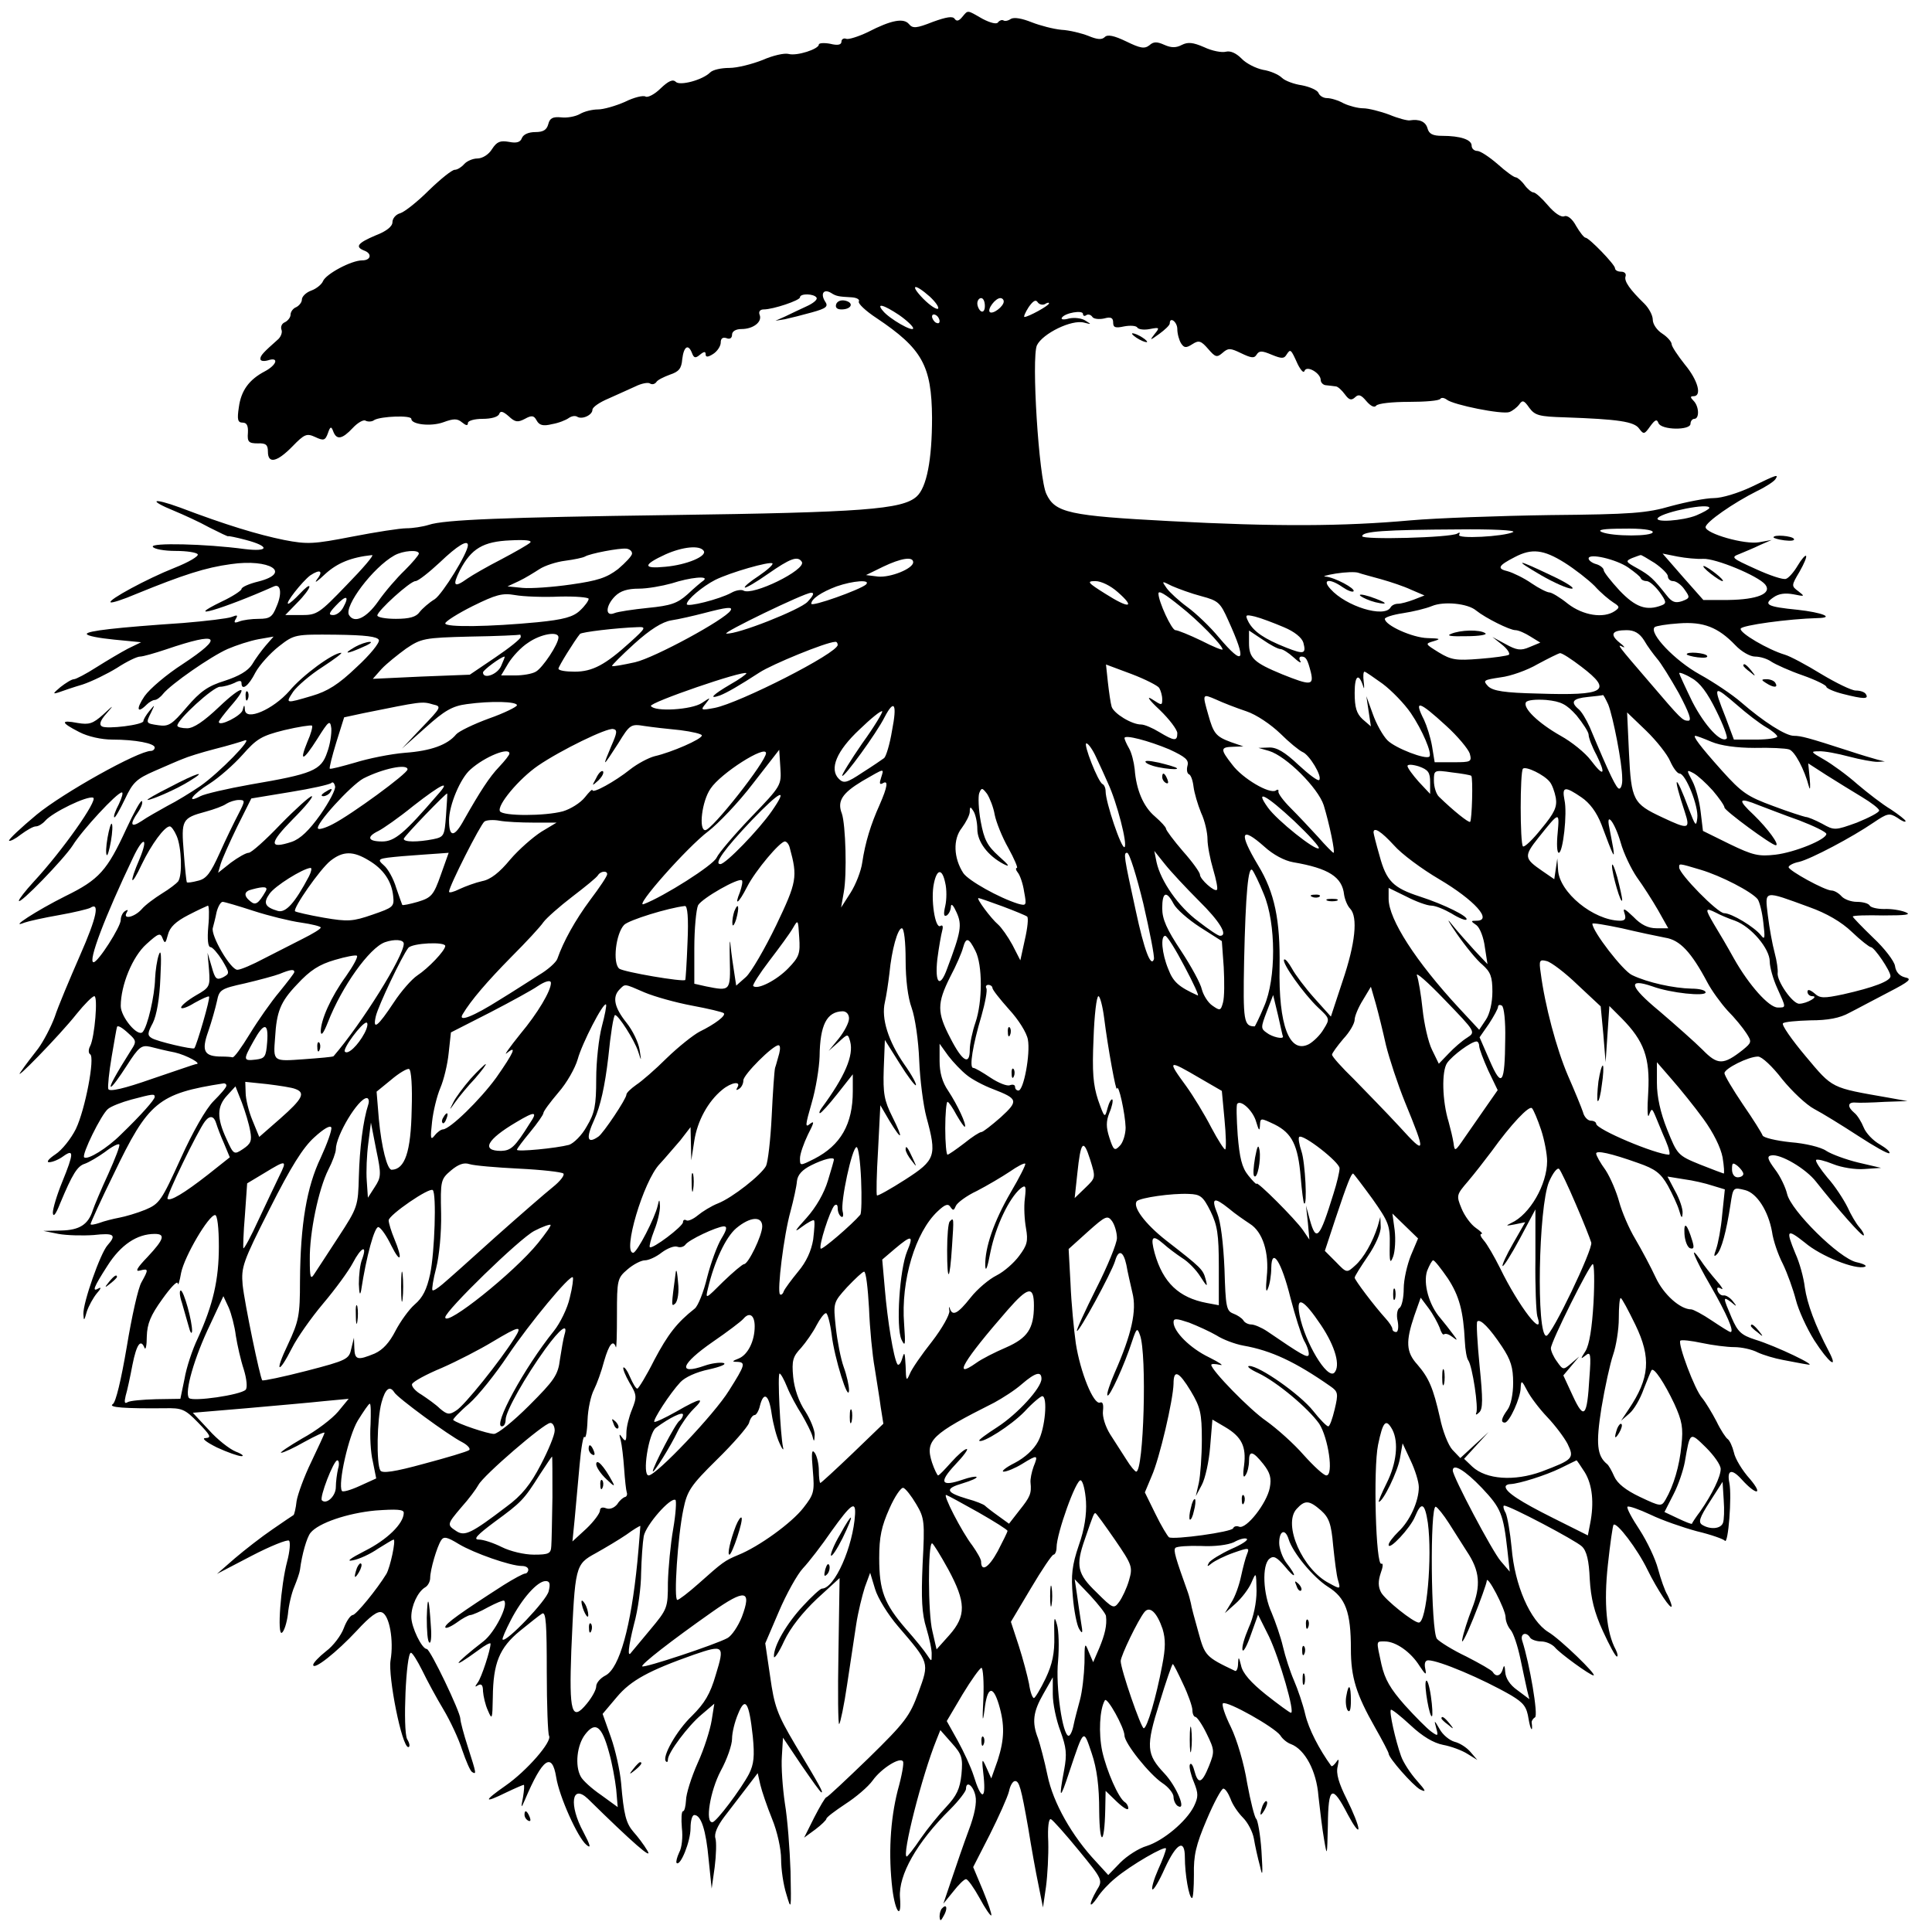 <?xml version="1.0" standalone="no"?>
<!DOCTYPE svg PUBLIC "-//W3C//DTD SVG 20010904//EN"
 "http://www.w3.org/TR/2001/REC-SVG-20010904/DTD/svg10.dtd">
<svg version="1.0" xmlns="http://www.w3.org/2000/svg"
 width="512pt" height="512pt" viewBox="0 0 512 512"
 preserveAspectRatio="xMidYMid meet">
<g transform="translate(0,512) scale(0.1,-0.1)"
fill="#000000" stroke="none">
<path d="M2550 5075 c-9 -11 -15 -12 -20 -5 -5 8 -22 5 -58 -8 -43 -17 -53
-18 -63 -6 -14 17 -47 11 -109 -21 -25 -12 -51 -20 -57 -18 -7 3 -13 -1 -13
-7 0 -9 -10 -11 -30 -6 -16 3 -30 2 -30 -2 0 -12 -58 -31 -80 -25 -11 3 -42
-4 -69 -16 -28 -11 -67 -21 -88 -21 -22 0 -44 -5 -51 -12 -20 -20 -80 -36 -91
-25 -8 8 -20 2 -40 -17 -16 -16 -34 -25 -40 -22 -6 4 -31 -2 -55 -14 -25 -11
-57 -20 -71 -20 -15 0 -36 -5 -48 -12 -12 -7 -35 -11 -50 -9 -22 2 -30 -2 -34
-18 -4 -15 -13 -21 -34 -21 -18 0 -32 -6 -36 -16 -4 -11 -14 -14 -34 -10 -23
4 -32 1 -45 -19 -9 -15 -26 -25 -39 -25 -12 0 -28 -7 -35 -15 -7 -8 -18 -15
-25 -15 -7 0 -37 -24 -68 -54 -30 -30 -64 -57 -76 -61 -12 -3 -21 -14 -21 -24
0 -11 -16 -24 -45 -35 -47 -20 -55 -30 -30 -40 22 -8 18 -26 -5 -26 -29 0 -96
-36 -104 -55 -3 -8 -17 -20 -31 -25 -14 -5 -25 -16 -25 -24 0 -7 -7 -16 -15
-20 -8 -3 -15 -12 -15 -20 0 -7 -7 -16 -15 -20 -8 -3 -12 -12 -9 -20 3 -7 -2
-20 -11 -27 -36 -32 -45 -41 -45 -50 0 -6 9 -7 20 -4 30 10 24 -12 -8 -29 -42
-22 -63 -51 -69 -95 -5 -33 -3 -41 10 -41 11 0 15 -8 14 -27 -2 -24 2 -28 26
-28 22 1 27 -4 27 -22 0 -33 24 -28 65 14 32 33 38 35 60 25 23 -11 27 -9 34
10 6 18 9 19 14 5 9 -24 24 -21 52 9 13 14 29 23 34 19 6 -3 17 -3 23 2 18 10
98 13 98 3 0 -15 52 -21 85 -9 27 10 37 10 49 0 11 -9 16 -10 16 -2 0 6 17 11
39 11 23 0 41 5 44 13 3 9 10 7 25 -6 17 -16 24 -17 43 -7 18 10 24 9 31 -4 7
-13 17 -16 41 -10 18 3 37 11 44 16 7 5 16 7 22 4 13 -9 41 4 41 18 0 7 19 20
43 30 23 10 55 25 71 32 16 8 33 11 38 8 6 -4 13 -2 17 3 3 6 20 14 36 20 24
8 31 16 33 41 4 34 16 42 26 16 5 -13 9 -14 21 -4 11 9 15 9 15 1 0 -8 6 -8
20 1 11 7 20 21 20 30 0 11 5 15 15 12 9 -4 15 0 15 9 0 9 10 15 25 15 31 0
56 19 48 38 -3 8 1 14 11 14 25 0 96 24 96 32 0 11 38 10 44 -1 3 -5 -9 -15
-27 -23 -17 -8 -43 -20 -57 -27 l-25 -11 25 4 c14 3 46 11 71 18 40 11 45 16
35 30 -12 20 -3 33 16 22 14 -9 19 -10 56 -12 13 -1 21 -6 18 -11 -3 -5 18
-25 47 -44 121 -81 146 -126 147 -264 0 -111 -14 -185 -41 -209 -38 -34 -142
-42 -654 -49 -436 -6 -598 -12 -639 -26 -16 -5 -43 -9 -59 -9 -17 0 -81 -10
-143 -22 -103 -20 -119 -21 -181 -9 -69 14 -155 40 -276 86 -74 27 -86 20 -15
-9 24 -10 66 -29 93 -44 28 -14 50 -25 50 -23 0 1 21 -3 47 -10 64 -17 61 -32
-4 -24 -104 14 -250 17 -243 6 3 -6 30 -11 60 -11 30 0 56 -4 59 -9 3 -5 -24
-21 -62 -36 -73 -29 -176 -85 -169 -91 2 -3 33 7 68 22 125 51 184 70 251 79
103 15 163 -23 73 -46 -25 -6 -45 -15 -45 -20 0 -4 -24 -20 -52 -33 -109 -53
3 -20 138 40 18 8 22 -19 7 -53 -11 -28 -18 -33 -47 -33 -19 0 -42 -3 -52 -7
-13 -5 -15 -3 -9 7 6 10 4 11 -11 5 -10 -4 -68 -11 -129 -16 -177 -12 -255
-21 -255 -29 0 -5 32 -11 72 -15 l72 -7 -35 -17 c-19 -10 -56 -32 -83 -49 -28
-18 -55 -32 -60 -32 -6 0 -22 -10 -36 -21 -20 -17 -21 -19 -5 -14 11 4 40 14
64 21 24 8 65 28 91 44 26 17 53 30 61 30 8 0 39 9 69 19 141 48 156 35 44
-39 -42 -27 -87 -65 -101 -85 -23 -34 -20 -48 6 -22 6 6 16 12 21 12 5 0 15 7
22 16 21 26 126 99 171 119 23 10 60 22 82 26 l40 7 -21 -24 c-11 -13 -28 -36
-36 -50 -11 -17 -35 -31 -72 -43 -45 -14 -65 -28 -101 -70 -39 -46 -48 -52
-75 -48 -34 5 -34 5 -19 35 10 21 10 21 -5 3 -9 -11 -16 -23 -16 -27 0 -10
-97 -22 -110 -14 -8 5 -4 16 12 34 21 24 20 24 -9 -3 -27 -24 -37 -27 -67 -22
-47 9 -45 1 4 -24 23 -12 59 -20 88 -20 61 0 112 -10 112 -21 0 -5 -5 -9 -10
-9 -34 0 -234 -112 -303 -169 -42 -35 -75 -66 -73 -69 3 -2 17 5 32 17 15 11
32 21 39 21 7 0 18 7 25 15 19 22 111 67 127 61 13 -6 -81 -140 -158 -223 -22
-24 -39 -46 -39 -50 0 -13 120 111 143 147 24 39 117 140 130 140 4 0 0 -14
-8 -31 -9 -17 -15 -33 -12 -35 2 -2 14 19 28 48 21 45 31 54 79 75 30 13 64
28 75 32 11 5 49 17 84 26 36 9 72 20 80 23 24 8 -68 -86 -118 -121 -25 -17
-64 -41 -88 -53 -23 -13 -54 -30 -68 -40 -29 -19 -32 -9 -9 24 9 13 13 26 10
29 -3 3 -21 -30 -41 -73 -51 -111 -72 -135 -162 -179 -76 -38 -153 -88 -108
-70 11 4 52 13 92 20 40 7 76 16 82 19 26 17 18 -24 -27 -126 -27 -62 -58
-135 -67 -163 -10 -27 -30 -65 -44 -84 -14 -18 -35 -45 -45 -60 -29 -39 103
96 147 152 21 26 42 47 47 47 10 0 1 -108 -11 -132 -5 -9 -5 -19 0 -22 13 -8
-13 -146 -38 -198 -13 -26 -37 -56 -54 -67 -18 -12 -25 -21 -17 -21 9 0 26 7
38 16 28 20 28 8 -3 -68 -14 -34 -25 -71 -25 -82 1 -13 8 -4 19 24 33 79 46
100 66 106 11 4 35 18 53 31 18 14 35 23 38 20 3 -2 -11 -38 -29 -78 -19 -41
-37 -84 -41 -96 -12 -38 -35 -53 -84 -54 l-47 -1 40 -8 c22 -4 64 -5 93 -3 54
6 62 1 37 -27 -19 -21 -65 -152 -64 -182 1 -20 2 -19 9 6 5 15 17 37 27 49 10
11 12 17 5 13 -19 -11 -15 1 23 60 35 55 78 84 125 84 29 0 25 -14 -19 -61
-28 -29 -34 -40 -20 -36 23 6 23 3 4 -31 -9 -15 -26 -92 -39 -171 -15 -88 -29
-147 -37 -152 -14 -9 33 -12 137 -11 46 1 54 -2 89 -38 33 -34 36 -40 20 -41
-12 0 0 -10 30 -25 28 -13 57 -23 65 -23 8 0 1 6 -15 12 -17 7 -49 32 -72 58
l-42 45 142 12 c78 7 171 15 207 19 l64 6 -28 -34 c-16 -19 -58 -51 -95 -71
-36 -21 -61 -38 -56 -38 6 0 34 13 62 29 29 16 53 27 53 24 0 -3 -16 -37 -35
-77 -19 -39 -36 -86 -39 -104 -2 -19 -6 -35 -8 -37 -2 -1 -27 -18 -56 -38 -28
-19 -73 -54 -100 -77 l-47 -41 92 48 c50 26 95 44 99 40 4 -4 2 -29 -5 -55
-17 -64 -27 -197 -14 -189 6 4 13 26 16 49 2 24 10 57 17 73 7 17 14 37 15 45
5 40 18 86 28 98 21 26 98 52 172 59 56 4 75 3 75 -6 0 -29 -45 -72 -103 -101
-39 -20 -51 -29 -32 -25 17 3 47 17 67 31 21 13 39 24 41 24 7 0 -9 -74 -19
-91 -25 -41 -80 -108 -89 -109 -6 0 -17 -16 -24 -35 -7 -19 -28 -47 -47 -61
-19 -15 -34 -31 -34 -36 0 -16 62 33 116 91 34 37 55 53 66 48 20 -7 32 -74
23 -127 -7 -43 30 -230 47 -230 5 0 4 10 -3 21 -12 23 -3 229 10 229 4 0 17
-21 30 -47 13 -27 38 -73 56 -103 18 -30 41 -79 50 -108 10 -29 21 -55 26 -58
12 -7 12 -6 -11 66 -11 34 -20 68 -20 75 0 18 -80 185 -89 185 -13 0 -41 58
-41 85 0 30 17 66 36 78 8 4 14 16 14 25 0 22 18 83 29 100 7 11 16 9 47 -10
40 -24 137 -58 167 -58 10 0 17 -4 17 -10 0 -5 -4 -10 -8 -10 -5 0 -31 -14
-58 -31 -112 -72 -154 -102 -154 -111 0 -5 13 0 29 11 16 12 33 21 38 21 4 0
26 9 47 21 21 11 40 19 42 17 12 -12 -25 -84 -54 -107 -80 -62 -92 -81 -14
-24 17 13 32 21 32 17 0 -16 -24 -90 -34 -103 -8 -11 -8 -13 1 -7 9 5 13 0 13
-16 1 -13 6 -36 13 -51 11 -26 12 -24 13 35 1 90 17 131 72 176 26 21 52 42
59 46 10 5 12 -30 12 -154 0 -89 3 -165 6 -170 9 -15 -59 -93 -115 -132 -60
-42 -59 -48 2 -18 23 11 44 20 46 20 2 0 1 -15 -2 -33 -6 -30 -5 -30 5 -7 47
111 72 128 83 60 8 -51 57 -160 80 -179 13 -11 11 -2 -8 34 -39 72 -31 129 12
88 118 -116 173 -164 158 -138 -10 17 -27 39 -37 50 -20 23 -26 46 -33 130 -3
33 -15 87 -27 121 l-22 62 38 45 c37 44 85 70 204 112 79 27 82 25 58 -53 -15
-52 -30 -76 -63 -109 -41 -39 -81 -110 -69 -121 3 -3 5 -1 5 5 0 18 54 90 89
119 l34 29 -7 -44 c-4 -25 -20 -76 -37 -113 -17 -38 -31 -83 -31 -99 -1 -16
-4 -29 -8 -29 -4 0 -5 -20 -3 -44 3 -24 0 -53 -7 -65 -6 -13 -9 -25 -7 -28 10
-10 37 57 37 92 0 19 4 35 10 35 18 0 31 -40 38 -118 l8 -77 8 57 c4 32 5 66
2 76 -4 12 5 33 24 58 16 21 43 56 59 77 l29 38 7 -31 c4 -17 18 -58 31 -90
14 -34 24 -80 24 -107 0 -27 6 -68 14 -93 13 -44 13 -42 11 61 -2 58 -8 139
-15 180 -6 41 -10 97 -8 124 l3 50 49 -73 c27 -39 50 -72 53 -72 5 0 -3 15
-70 127 -48 81 -55 102 -66 180 l-13 88 36 84 c20 47 49 99 64 115 16 17 50
61 76 99 51 71 64 81 62 44 -5 -85 -54 -197 -88 -197 -4 0 -27 -21 -50 -46
-43 -46 -78 -106 -77 -134 0 -8 13 10 27 41 17 36 49 76 87 112 l60 55 -3
-197 c-2 -108 -1 -193 2 -190 3 3 13 50 21 105 8 54 19 126 24 159 5 33 16 77
23 99 l14 38 13 -43 c7 -24 35 -69 61 -99 84 -98 83 -95 54 -175 -23 -63 -35
-79 -132 -174 -59 -57 -109 -104 -112 -104 -3 0 -17 -24 -32 -53 l-27 -54 30
22 c16 12 29 25 29 28 0 4 23 21 50 39 28 18 61 46 73 63 23 32 73 63 80 50 3
-4 -3 -38 -14 -77 -20 -79 -25 -171 -14 -262 8 -63 25 -81 20 -21 -4 59 44
145 133 233 23 23 42 48 42 54 0 23 19 10 25 -18 4 -18 -2 -50 -18 -92 -13
-35 -33 -93 -45 -129 l-22 -65 26 32 c14 18 29 33 34 33 5 0 21 -23 36 -50 15
-28 29 -48 31 -46 2 2 -8 32 -22 66 l-26 62 44 86 c24 48 47 99 51 115 3 15
10 27 16 27 11 0 16 -17 35 -125 8 -50 20 -117 27 -150 l12 -60 8 55 c4 30 7
84 6 119 -2 38 1 62 7 60 5 -2 38 -39 74 -83 64 -78 64 -79 47 -106 -21 -37
-21 -52 2 -19 9 15 31 38 47 51 41 35 135 89 135 79 0 -5 -9 -30 -21 -56 -11
-25 -18 -49 -15 -52 3 -3 18 22 33 56 31 67 53 79 53 29 0 -45 11 -108 19
-108 3 0 5 28 5 62 -1 51 5 78 34 146 19 45 39 82 44 82 5 0 13 -12 19 -27 5
-15 20 -37 33 -50 13 -13 26 -38 29 -56 3 -18 10 -50 16 -72 7 -32 8 -24 4 40
-3 44 -10 82 -14 85 -4 3 -15 46 -24 95 -8 51 -27 115 -43 148 -16 32 -25 60
-21 63 12 7 136 -63 152 -85 6 -10 19 -20 28 -23 37 -14 68 -71 73 -138 4 -36
10 -87 15 -115 8 -47 8 -45 10 38 1 104 11 109 53 28 16 -30 28 -46 28 -37 0
9 -14 44 -31 78 -21 42 -29 68 -24 87 4 19 3 22 -4 11 -6 -8 -11 -12 -13 -10
-32 44 -60 98 -69 137 -6 26 -20 67 -30 90 -10 23 -23 63 -29 89 -6 26 -20 66
-30 90 -23 50 -26 126 -6 143 11 9 19 5 40 -19 30 -37 35 -30 6 7 -11 14 -20
39 -20 54 0 33 16 39 25 10 11 -36 65 -101 104 -126 47 -29 61 -67 61 -165 0
-75 14 -120 64 -208 20 -35 36 -66 36 -69 0 -12 64 -84 83 -95 18 -9 16 -4 -8
23 -17 19 -36 48 -42 65 -15 42 -32 118 -27 123 2 2 25 -16 52 -41 32 -30 61
-47 86 -52 22 -4 51 -15 65 -24 l26 -16 -18 21 c-10 12 -29 24 -42 27 -14 4
-32 19 -40 34 -14 24 -15 25 -9 3 6 -22 5 -23 -13 -10 -11 8 -42 39 -70 70
-39 44 -53 69 -62 108 -14 65 -15 61 9 61 29 0 69 -28 92 -65 16 -24 19 -26
15 -7 -3 14 0 22 8 22 28 0 144 -49 220 -93 33 -20 41 -30 46 -63 5 -30 12
-37 8 -8 0 4 4 10 9 13 9 5 -14 141 -34 203 -6 19 11 25 21 8 3 -5 17 -10 29
-10 13 0 29 -7 37 -16 12 -15 93 -74 102 -74 11 0 -89 97 -120 115 -48 30 -89
124 -97 223 -4 41 -11 82 -16 93 -6 10 -7 19 -4 19 15 0 189 -92 206 -108 13
-12 19 -38 21 -87 3 -51 12 -88 35 -138 17 -37 33 -67 37 -67 3 0 2 8 -3 18
-25 46 -32 124 -21 225 6 56 13 104 15 106 8 9 64 -65 90 -119 26 -53 64 -110
64 -96 0 4 -5 17 -11 29 -7 11 -18 43 -25 69 -7 27 -29 73 -49 104 -20 30 -35
58 -32 61 3 3 31 -7 61 -21 31 -15 86 -34 123 -44 38 -9 71 -21 74 -25 9 -12
19 119 12 153 -7 35 6 39 33 9 38 -42 58 -42 22 1 -21 23 -40 55 -43 71 -4 16
-11 31 -16 35 -5 3 -19 24 -30 47 -12 23 -29 51 -38 62 -20 22 -65 144 -58
152 3 3 29 0 57 -6 28 -6 67 -11 86 -11 19 0 47 -6 62 -14 15 -7 45 -16 67
-20 22 -4 51 -10 65 -12 33 -7 -83 49 -139 66 -37 12 -46 21 -62 58 -23 54
-24 58 -1 41 15 -13 16 -12 4 3 -8 10 -19 16 -24 15 -6 -1 -13 4 -16 12 -3 9
0 11 9 6 8 -5 2 5 -12 21 -14 16 -33 40 -42 54 -34 49 -16 5 27 -69 42 -73 63
-121 52 -121 -3 0 -25 14 -49 30 -25 17 -50 30 -55 30 -29 0 -73 39 -94 84
-13 28 -37 73 -54 102 -17 28 -36 73 -43 99 -7 26 -23 64 -36 84 -14 19 -25
39 -25 44 0 9 38 1 111 -25 46 -16 60 -27 79 -60 12 -22 26 -52 30 -66 6 -21
8 -22 9 -7 1 11 -8 38 -20 59 l-20 38 43 -7 c24 -3 58 -11 76 -17 l33 -10 -7
-67 c-3 -36 -11 -77 -16 -91 -7 -19 -6 -22 2 -14 12 12 25 60 36 132 7 46 7
46 39 38 31 -8 61 -55 71 -110 3 -23 16 -61 29 -86 12 -25 27 -67 34 -94 7
-28 29 -76 49 -108 38 -59 65 -80 39 -30 -37 70 -58 128 -64 170 -3 26 -14 66
-25 90 -26 63 -23 67 25 29 42 -36 135 -73 159 -64 7 2 -3 8 -22 12 -46 10
-174 137 -184 181 -4 17 -18 47 -32 65 -20 27 -22 35 -10 37 24 5 92 -35 119
-70 57 -72 122 -146 126 -142 2 2 -3 12 -11 21 -9 10 -23 34 -32 54 -10 20
-33 56 -53 78 -19 23 -33 44 -30 47 2 3 23 -2 45 -11 22 -9 59 -15 83 -13 l44
3 -60 14 c-33 8 -71 22 -85 31 -14 10 -56 20 -95 23 -38 4 -72 12 -74 18 -2 6
-25 43 -52 82 -27 40 -49 77 -49 83 0 12 63 44 89 44 10 0 38 -26 64 -60 26
-32 64 -68 85 -79 21 -11 73 -43 116 -71 43 -28 80 -49 83 -46 3 3 -8 13 -25
23 -18 10 -37 30 -43 45 -6 15 -17 33 -25 39 -19 16 -18 29 4 27 9 -1 44 0 77
2 l60 2 -50 9 c-154 27 -147 23 -220 110 -37 44 -64 83 -60 87 3 4 37 7 73 8
46 0 78 6 103 20 20 10 66 35 103 54 58 30 64 36 44 40 -15 4 -24 15 -26 30
-2 13 -28 47 -58 75 -30 29 -54 54 -54 56 0 3 37 4 81 3 61 0 76 2 58 9 -13 5
-38 9 -56 8 -18 0 -35 4 -38 9 -3 6 -19 10 -34 10 -16 0 -34 7 -41 15 -7 8
-19 15 -26 15 -18 0 -114 53 -114 62 0 4 12 11 28 14 32 8 140 65 197 104 37
25 42 26 63 13 12 -9 22 -13 22 -9 0 3 -18 17 -39 31 -22 13 -62 44 -89 67
-27 24 -67 53 -88 65 -35 20 -37 22 -14 22 14 1 50 -6 80 -14 30 -8 64 -14 75
-14 l20 1 -20 5 c-11 3 -45 13 -75 23 -108 35 -127 40 -146 40 -22 0 -80 37
-140 89 -23 20 -72 53 -110 74 -65 36 -135 109 -119 125 3 3 32 8 64 10 65 5
104 -10 150 -58 16 -17 39 -30 52 -30 14 0 33 -6 44 -14 11 -7 48 -24 83 -36
34 -12 62 -26 62 -30 0 -4 20 -13 44 -19 55 -14 69 -14 61 -1 -3 6 -15 10 -27
10 -11 0 -52 20 -92 44 -39 24 -82 47 -96 51 -44 13 -121 58 -117 69 3 9 127
26 204 28 47 1 11 15 -53 22 -81 8 -92 14 -64 33 14 10 31 12 53 8 30 -6 31
-6 13 8 -19 14 -19 15 3 52 12 21 20 40 17 42 -2 2 -12 -9 -22 -26 -10 -17
-24 -33 -31 -35 -7 -3 -43 9 -80 26 -64 29 -67 31 -43 40 14 6 39 16 55 24
l30 13 -33 -6 c-38 -7 -142 23 -142 40 0 13 73 64 137 96 23 11 44 25 48 31 9
14 5 13 -63 -20 -36 -17 -79 -30 -100 -30 -21 0 -72 -10 -113 -21 -65 -19
-105 -22 -321 -24 -136 -2 -302 -8 -370 -14 -177 -16 -358 -17 -638 -2 -266
14 -304 22 -327 72 -20 41 -40 361 -25 394 15 31 92 69 125 60 20 -5 20 -5 4
5 -10 7 -30 9 -44 6 -14 -4 -22 -3 -19 2 8 13 56 21 56 10 0 -5 4 -7 9 -3 5 3
12 1 16 -5 3 -5 17 -7 31 -4 18 5 24 2 24 -11 0 -13 6 -15 29 -10 16 3 32 2
35 -3 3 -5 18 -7 33 -4 26 5 27 4 13 -13 -14 -18 -13 -18 12 0 15 11 28 23 28
28 0 19 20 4 20 -15 0 -13 5 -30 10 -38 8 -12 13 -13 30 -2 17 11 23 9 42 -13
19 -22 23 -23 38 -10 15 13 20 13 49 -1 27 -13 35 -14 41 -4 7 11 14 11 40 0
27 -11 33 -11 40 1 10 15 11 14 29 -26 8 -16 16 -25 18 -18 6 16 43 -6 43 -24
0 -7 7 -14 15 -14 8 -1 19 -2 25 -3 5 0 16 -10 24 -21 11 -15 17 -17 27 -8 9
9 16 7 30 -10 12 -14 22 -18 26 -12 5 6 43 10 86 10 44 0 81 3 84 8 3 4 10 3
17 -2 17 -14 147 -40 166 -33 8 3 20 12 26 20 9 13 13 11 27 -9 15 -20 26 -23
94 -25 141 -5 184 -11 197 -30 12 -16 14 -15 29 6 13 18 18 20 22 9 7 -19 85
-20 85 -2 0 7 5 13 10 13 14 0 13 33 -2 48 -9 9 -9 12 0 12 23 0 12 42 -23 84
-19 24 -35 48 -35 54 0 6 -11 19 -25 28 -14 9 -25 25 -25 37 0 11 -10 30 -22
42 -38 37 -55 60 -50 73 2 7 -3 12 -12 12 -9 0 -16 4 -16 9 0 10 -69 81 -78
81 -4 0 -15 14 -25 31 -10 19 -23 29 -31 26 -9 -4 -27 9 -44 29 -16 19 -33 34
-38 34 -5 0 -16 9 -24 20 -8 11 -19 20 -23 20 -5 0 -27 16 -48 35 -22 19 -46
35 -54 35 -8 0 -15 6 -15 14 0 16 -30 26 -78 26 -25 0 -35 5 -39 20 -5 18 -22
25 -47 21 -6 -1 -30 5 -54 15 -24 9 -56 17 -69 17 -14 0 -37 6 -52 13 -14 8
-34 14 -44 14 -10 0 -20 6 -23 14 -3 7 -23 16 -44 20 -21 3 -45 12 -53 20 -8
8 -30 18 -50 21 -19 4 -45 17 -57 30 -14 14 -29 21 -41 18 -11 -3 -37 2 -58
12 -30 13 -43 14 -59 6 -15 -8 -28 -8 -46 0 -20 9 -29 9 -40 -1 -13 -10 -24
-8 -61 10 -33 16 -50 19 -57 12 -8 -8 -20 -7 -44 3 -18 7 -50 15 -71 16 -21 2
-56 11 -79 20 -25 10 -46 14 -55 9 -7 -5 -16 -7 -20 -4 -4 2 -10 0 -14 -5 -3
-6 -20 -2 -41 9 -42 24 -38 24 -54 5z m-86 -741 c15 -14 25 -28 22 -32 -4 -3
-21 8 -39 26 -37 38 -25 43 17 6z m146 -25 c0 -11 -4 -17 -10 -14 -5 3 -10 13
-10 21 0 8 5 14 10 14 6 0 10 -9 10 -21z m50 12 c0 -13 -29 -35 -37 -28 -7 8
15 37 28 37 5 0 9 -4 9 -9z m109 -7 c6 4 11 5 11 2 0 -6 -55 -36 -65 -36 -3 0
2 12 11 26 12 17 19 21 24 13 4 -6 13 -8 19 -5z m-386 -29 c20 -14 37 -30 37
-35 0 -11 -63 25 -80 46 -19 22 1 17 43 -11z m107 -16 c0 -6 -4 -7 -10 -4 -5
3 -10 11 -10 16 0 6 5 7 10 4 6 -3 10 -11 10 -16z m2040 -495 c0 -3 -16 -12
-35 -20 -35 -14 -114 -20 -101 -6 17 16 136 40 136 26z m-520 -64 c-24 -12
-151 -19 -143 -7 3 6 1 7 -5 3 -18 -11 -252 -17 -252 -7 0 13 60 17 255 18 87
1 153 -2 145 -7z m370 0 c0 -12 -107 -12 -135 0 -14 6 5 9 58 9 45 1 77 -3 77
-9z m-2975 -28 c-5 -5 -40 -25 -76 -44 -37 -19 -77 -42 -90 -51 -36 -26 -41
-20 -20 22 30 57 61 76 134 79 39 2 58 0 52 -6z m-165 -7 c0 -20 -67 -129 -88
-143 -15 -9 -33 -25 -40 -34 -9 -13 -27 -18 -63 -18 -27 0 -49 4 -49 9 0 12
87 91 101 91 7 0 36 23 65 50 46 44 74 61 74 45z m435 -22 c0 -6 -17 -24 -37
-41 -30 -23 -54 -31 -125 -41 -48 -7 -106 -11 -128 -9 l-40 4 30 14 c17 8 41
23 55 32 14 9 44 19 68 22 23 3 47 8 52 11 13 8 91 23 110 21 8 -1 15 -6 15
-13z m190 7 c9 -14 -45 -37 -102 -42 -60 -6 -60 5 1 33 45 20 91 25 101 9z
m-755 -7 c0 -4 -17 -24 -37 -44 -21 -20 -53 -57 -71 -83 -31 -44 -63 -59 -77
-36 -14 23 63 126 120 158 23 13 65 16 65 5z m3036 -24 c27 -17 63 -45 80 -62
16 -18 39 -37 50 -44 16 -10 17 -13 4 -22 -30 -21 -85 -12 -125 19 -21 17 -43
30 -49 30 -6 0 -28 11 -47 24 -20 14 -49 28 -63 32 -30 7 -26 15 19 38 44 23
75 20 131 -15z m-3227 -59 c-73 -76 -79 -80 -120 -80 l-43 0 32 33 c18 18 32
37 32 42 0 6 -11 -3 -25 -18 -14 -15 -28 -27 -31 -27 -10 0 37 59 58 75 27 18
36 12 17 -12 -7 -10 3 -3 23 16 32 29 68 44 124 50 6 0 -24 -35 -67 -79z
m3396 46 c17 -12 32 -24 33 -28 2 -5 9 -8 16 -8 7 0 22 -13 34 -29 18 -25 19
-30 6 -35 -41 -16 -70 -5 -112 39 -23 25 -42 49 -42 54 0 5 -9 13 -20 16 -11
3 -20 10 -20 15 0 15 73 -2 105 -24z m70 12 c19 -13 35 -29 35 -35 0 -7 6 -13
14 -13 8 0 22 -10 30 -22 15 -21 15 -23 -6 -31 -18 -6 -27 -3 -41 15 -35 44
-44 53 -78 72 -31 17 -32 19 -14 27 11 4 21 8 23 8 1 1 18 -9 37 -21z m128 11
c33 2 146 -45 165 -68 19 -24 -21 -40 -98 -41 l-66 0 -54 61 -54 62 40 -8 c21
-4 52 -7 67 -6z m-2388 -8 c12 -21 -131 -91 -155 -76 -5 3 -20 1 -32 -6 -31
-17 -118 -39 -118 -30 0 12 42 47 75 64 40 20 145 50 152 44 3 -3 -14 -18 -36
-33 -23 -15 -40 -29 -37 -31 2 -2 30 14 61 36 59 41 79 49 90 32z m295 -1 c0
-17 -60 -41 -93 -38 l-32 4 45 22 c48 23 80 28 80 12z m1240 -45 c25 -7 61
-19 80 -28 l35 -15 -28 -11 c-16 -6 -34 -11 -42 -11 -8 0 -17 -4 -20 -10 -17
-28 -118 3 -159 49 -24 26 -2 29 32 5 13 -9 26 -14 29 -11 6 7 -50 37 -74 39
-10 0 2 4 27 8 25 4 52 5 60 2 8 -3 35 -10 60 -17z m-1795 -3 c-6 -4 -25 -20
-43 -37 -27 -24 -44 -30 -105 -36 -39 -4 -80 -10 -89 -14 -25 -10 -23 20 2 45
14 14 33 20 63 20 23 0 62 7 87 14 49 16 100 21 85 8z m430 -11 c-16 -14 -145
-60 -145 -51 0 13 27 31 67 46 43 15 92 19 78 5z m667 -20 c48 -42 31 -45 -32
-5 -48 30 -51 34 -27 34 15 0 40 -12 59 -29z m222 -11 c45 -12 50 -17 71 -64
50 -110 42 -124 -25 -45 -23 28 -61 64 -83 80 -22 16 -47 39 -55 50 -14 20
-14 20 14 6 16 -7 51 -20 78 -27z m-1701 -1 c42 1 77 -2 77 -6 0 -5 -10 -19
-23 -31 -18 -17 -43 -24 -113 -31 -125 -12 -244 -14 -244 -3 0 5 33 26 73 46
61 30 78 35 112 29 22 -4 75 -6 118 -4z m657 -14 c-20 -21 -186 -87 -215 -84
-14 1 207 108 224 108 10 1 7 -7 -9 -24z m988 -12 c46 -36 111 -102 112 -114
0 -3 -25 7 -56 23 -31 15 -63 28 -69 28 -10 0 -45 76 -45 97 0 9 16 0 58 -34z
m-2218 -2 c-6 -12 -18 -21 -27 -21 -13 0 -12 5 7 25 27 29 37 27 20 -4z m3002
-9 c25 -20 89 -52 104 -52 8 0 26 -8 40 -17 l26 -16 -29 -12 c-23 -10 -34 -8
-63 8 l-35 19 25 -20 c14 -11 22 -23 19 -27 -4 -3 -39 -8 -78 -11 -62 -5 -75
-3 -108 17 -37 23 -37 23 -13 30 20 6 16 7 -17 8 -40 1 -113 34 -113 51 0 4
21 11 48 15 26 4 60 12 77 19 31 13 95 7 117 -12z m-1976 0 c-15 -24 -201
-125 -253 -137 -32 -7 -59 -12 -61 -10 -2 1 25 28 59 59 42 38 74 58 98 62 20
3 59 12 86 19 61 16 78 18 71 7z m1466 -44 c29 -12 48 -28 52 -41 8 -30 2 -32
-46 -13 -58 23 -85 42 -99 67 -10 20 -9 21 17 15 16 -4 50 -17 76 -28z m-1732
-40 c-66 -60 -100 -78 -147 -78 -24 0 -43 3 -43 8 0 6 43 75 57 92 4 5 96 16
153 18 23 1 22 -2 -20 -40z m1723 -18 c6 0 22 -10 35 -22 14 -13 22 -17 18
-10 -4 6 -3 12 3 12 12 0 16 -7 25 -42 8 -35 -1 -35 -76 -5 -75 31 -88 43 -88
83 l0 33 36 -24 c20 -14 41 -25 47 -25z m964 23 c9 -16 25 -37 34 -48 10 -11
36 -53 58 -92 28 -53 35 -73 25 -73 -15 0 -19 4 -101 100 -87 101 -89 104 -73
96 8 -4 5 1 -8 11 -27 22 -20 33 19 33 20 0 34 -8 46 -27z m-3353 1 c3 -7 -24
-40 -59 -72 -48 -46 -77 -64 -118 -76 -71 -21 -71 -21 -50 11 10 14 44 44 77
65 32 21 55 38 50 38 -21 0 -102 -59 -137 -101 -43 -49 -116 -81 -118 -50 -1
15 -2 14 -6 -1 -4 -15 -63 -45 -63 -31 0 3 14 21 30 40 52 59 33 59 -29 0 -41
-39 -68 -57 -85 -57 -14 0 -26 3 -26 7 0 16 95 103 113 103 10 0 27 5 38 10
13 7 19 7 19 0 0 -22 19 -8 37 28 11 20 39 51 62 69 41 32 43 32 151 31 79 -1
110 -5 114 -14z m376 8 c0 -5 -30 -29 -67 -54 l-68 -46 -129 -5 -128 -6 23 26
c13 14 43 38 65 54 40 27 48 29 170 32 71 1 130 4 132 5 1 1 2 -2 2 -6z m100
-1 c0 -18 -42 -81 -60 -91 -10 -6 -35 -10 -55 -10 l-37 0 19 32 c11 18 34 43
53 55 33 23 80 31 80 14z m740 -20 c0 -22 -260 -154 -326 -167 -37 -7 -38 -6
-24 11 14 18 14 18 -10 2 -27 -18 -125 -24 -135 -8 -5 9 245 95 253 87 1 -2
-18 -16 -43 -30 -46 -27 -59 -40 -27 -29 20 8 51 26 105 61 32 21 175 80 200
81 4 1 7 -3 7 -8z m1971 -58 c84 -64 64 -77 -115 -71 -90 2 -119 7 -132 19
-15 16 -13 17 33 24 26 3 71 19 98 35 28 15 54 28 59 29 5 1 31 -16 57 -36z
m-2863 2 c-10 -23 -48 -36 -48 -17 0 6 47 41 57 42 2 0 -3 -11 -9 -25z m1744
-58 c4 -7 8 -20 8 -30 0 -17 -1 -17 -27 0 -16 10 -8 -2 20 -28 26 -25 47 -53
47 -62 0 -22 -8 -21 -48 3 -18 11 -39 20 -48 20 -25 0 -72 29 -78 47 -3 10 -7
39 -10 65 l-5 47 67 -25 c37 -14 70 -31 74 -37z m592 11 c24 -18 58 -53 75
-78 30 -44 57 -107 49 -115 -9 -9 -90 22 -111 43 -12 12 -30 44 -39 70 l-17
47 6 -40 6 -40 -22 19 c-16 15 -21 31 -21 70 0 47 11 54 23 16 2 -8 3 -3 1 13
-2 15 -1 27 2 27 3 0 24 -15 48 -32z m884 -71 c19 -38 31 -71 28 -74 -14 -14
-58 33 -91 97 -19 39 -35 74 -35 76 0 3 15 -2 33 -13 22 -12 42 -39 65 -86z
m56 14 c25 -22 59 -48 76 -58 16 -9 30 -21 30 -25 0 -4 -26 -8 -57 -8 l-58 0
-22 59 c-34 86 -33 87 31 32z m-1301 -16 c27 -9 65 -35 90 -59 23 -23 50 -45
59 -49 18 -7 53 -65 44 -74 -3 -4 -28 15 -55 40 -36 34 -58 47 -78 46 l-28 -1
28 -8 c46 -14 130 -98 145 -144 15 -49 31 -126 26 -126 -2 0 -21 19 -41 42
-21 23 -54 58 -73 77 -19 19 -34 39 -32 44 1 4 -2 6 -7 2 -17 -10 -88 32 -115
68 -33 42 -32 47 2 48 l27 1 -32 11 c-41 15 -47 23 -61 73 -16 56 -16 56 21
40 17 -8 53 -22 80 -31z m959 18 c13 -33 37 -156 37 -195 1 -16 -3 -28 -8 -28
-7 0 -24 34 -78 163 -9 20 -22 42 -30 48 -22 19 -15 28 25 32 20 2 38 4 40 5
1 1 7 -10 14 -25z m-84 -29 c17 -21 32 -44 32 -51 0 -8 9 -32 21 -54 26 -53
19 -59 -15 -14 -15 20 -51 49 -80 65 -60 34 -101 74 -92 89 4 6 27 8 54 6 39
-4 53 -11 80 -41z m-3030 29 c23 -5 21 -8 -30 -61 l-53 -56 63 56 c50 45 71
57 109 62 65 9 133 7 133 -3 0 -4 -34 -21 -74 -35 -41 -15 -80 -34 -87 -42
-23 -28 -67 -44 -136 -49 -37 -3 -97 -15 -132 -26 -35 -10 -65 -18 -67 -16 -2
1 6 33 17 69 l21 67 51 11 c154 31 155 32 185 23z m1216 -69 c-6 -37 -16 -69
-21 -73 -4 -3 -30 -21 -57 -38 -42 -28 -50 -30 -63 -17 -26 26 -6 74 55 131
30 29 57 51 60 48 2 -2 -21 -41 -53 -85 -31 -45 -55 -84 -53 -86 5 -5 91 113
112 155 26 50 34 36 20 -35z m1468 13 c31 -28 59 -62 63 -74 6 -22 3 -23 -43
-23 l-50 0 -7 43 c-4 23 -14 54 -21 69 -28 55 -14 51 58 -15z m594 -94 c8 -18
19 -33 25 -33 16 0 51 -87 47 -118 -3 -24 -5 -21 -22 23 -37 100 -45 95 -11
-7 15 -46 10 -47 -60 -14 -77 36 -82 45 -88 170 l-5 108 50 -48 c28 -27 57
-64 64 -81z m-3559 23 c-16 -48 -39 -57 -203 -85 -62 -11 -122 -25 -133 -31
-40 -21 -21 5 24 33 25 16 64 50 88 77 37 42 50 50 110 65 38 9 71 14 74 12 2
-3 -3 -22 -12 -42 -23 -56 -12 -53 26 7 30 48 34 51 37 28 1 -14 -3 -43 -11
-64z m936 59 c31 -4 57 -10 57 -14 0 -10 -81 -45 -125 -55 -16 -4 -46 -20 -65
-35 -40 -32 -100 -65 -100 -55 0 4 -9 -5 -20 -19 -12 -15 -38 -31 -58 -37 -48
-13 -159 -13 -167 0 -9 15 50 86 101 121 60 41 183 101 199 97 12 -2 10 -11
-5 -45 -10 -24 -18 -43 -16 -43 2 0 17 23 35 51 30 49 33 51 69 45 20 -3 63
-8 95 -11z m1296 -51 c43 -20 52 -28 48 -43 -3 -11 -1 -21 4 -23 5 -2 10 -16
12 -33 2 -16 11 -47 20 -69 10 -21 17 -53 17 -70 0 -17 7 -53 15 -80 8 -27 13
-52 10 -54 -6 -7 -45 28 -45 40 0 6 -20 34 -45 62 -25 29 -45 56 -45 60 0 4
-13 18 -29 32 -31 26 -50 71 -54 126 -2 18 -8 43 -15 55 -7 12 -12 24 -12 27
0 10 64 -7 119 -30z m1437 20 c24 -10 66 -16 114 -16 41 1 82 -1 91 -4 15 -4
41 -53 53 -99 3 -11 4 -2 2 21 l-4 41 48 -31 c27 -17 69 -43 94 -58 25 -15 46
-31 46 -36 0 -5 -27 -19 -59 -32 -58 -21 -60 -21 -92 -3 -19 10 -38 18 -44 18
-5 1 -44 13 -86 29 -68 25 -83 35 -136 94 -59 66 -78 92 -70 92 3 0 22 -7 43
-16z m-1631 -41 c10 -21 24 -52 31 -68 24 -51 53 -164 44 -170 -8 -5 -50 119
-50 148 0 9 -4 17 -8 19 -12 5 -52 108 -43 108 5 0 17 -17 26 -37z m-1555 10
c0 -4 -12 -19 -27 -35 -26 -27 -51 -66 -93 -140 -26 -48 -40 -48 -40 -2 0 40
30 112 57 135 38 34 103 60 103 42z m680 1 c0 -22 -143 -204 -161 -204 -18 0
-9 77 14 110 27 41 147 117 147 94z m-40 -170 c-44 -46 -85 -94 -91 -107 -9
-20 -140 -103 -193 -123 -28 -11 115 151 171 193 26 20 80 76 118 126 l70 90
3 -47 c3 -47 3 -48 -78 -132z m1800 93 l0 -31 -30 32 c-16 18 -30 37 -30 42 0
5 14 4 30 -1 25 -9 30 -16 30 -42z m-2710 34 c0 -11 -149 -120 -198 -145 -19
-10 -36 -15 -39 -12 -10 9 87 115 120 133 51 26 117 40 117 24z m3027 -33 c6
-7 13 -26 16 -42 4 -24 -3 -40 -38 -82 -23 -29 -45 -50 -49 -47 -8 8 -8 198 0
206 8 7 56 -16 71 -35z m-1772 11 c-5 -15 -4 -19 4 -15 16 10 13 -9 -8 -57
-23 -51 -38 -99 -46 -153 -3 -22 -17 -58 -31 -80 l-25 -39 7 40 c9 48 5 180
-5 209 -13 33 1 54 54 86 61 35 58 35 50 9z m1564 5 c5 -5 2 -117 -3 -122 -4
-3 -45 30 -82 66 -8 7 -14 27 -14 43 0 28 0 29 48 22 26 -3 49 -7 51 -9z m640
-39 c17 -20 31 -40 31 -45 0 -8 125 -100 136 -100 11 0 -20 43 -58 80 -45 42
-41 48 13 26 19 -7 67 -26 107 -40 39 -15 72 -31 72 -36 0 -15 -84 -49 -135
-55 -44 -5 -59 -2 -121 28 l-71 35 -6 50 c-3 28 -13 65 -22 82 -16 30 -16 31
3 21 11 -6 33 -26 51 -46z m-3690 -64 c-30 -42 -53 -64 -76 -72 -61 -20 -60
-4 3 60 33 33 56 61 50 61 -5 0 -43 -34 -83 -75 -39 -41 -77 -75 -84 -75 -7 0
-28 -12 -47 -26 l-34 -27 7 24 c4 13 24 58 44 99 l37 74 103 17 c56 9 105 20
109 24 4 4 8 0 10 -9 2 -8 -16 -42 -39 -75z m310 52 c-87 -101 -113 -123 -146
-123 -38 0 -43 12 -10 28 12 6 54 35 92 66 77 60 102 71 64 29z m1477 -52 c4
-20 20 -60 36 -88 16 -29 26 -53 23 -53 -4 0 -3 -6 2 -12 6 -7 14 -30 17 -51
7 -37 6 -38 -16 -32 -51 16 -131 61 -145 81 -26 40 -28 90 -4 120 11 15 21 34
21 43 0 14 2 14 10 1 5 -8 10 -29 10 -47 0 -34 28 -71 70 -93 18 -9 14 -3 -13
21 -31 28 -39 44 -48 92 -6 33 -7 66 -4 75 6 15 8 15 21 -2 7 -11 17 -36 20
-55z m1555 46 c22 -15 40 -39 53 -72 32 -86 36 -94 31 -62 -3 15 -7 39 -10 53
-10 46 14 16 30 -39 8 -29 28 -70 43 -92 16 -22 41 -61 56 -87 l27 -48 -31 0
c-22 0 -41 9 -61 30 -24 23 -29 25 -24 10 5 -15 2 -20 -12 -20 -70 1 -161 75
-164 135 l-2 30 -4 -28 -4 -27 -32 22 c-48 33 -49 39 -10 88 56 70 56 70 51
13 -3 -29 -2 -53 3 -53 11 0 23 105 15 140 -7 36 1 37 45 7z m-3009 -48 c-4
-54 -5 -57 -34 -63 -41 -8 -78 -8 -78 1 0 6 114 124 115 120 1 -1 -1 -27 -3
-58z m863 11 c-34 -49 -122 -140 -136 -140 -18 0 11 40 83 116 76 79 99 90 53
24z m1385 -26 c39 -37 68 -69 65 -72 -8 -8 -111 74 -135 108 -36 50 -5 34 70
-36z m-2798 19 c-11 -21 -34 -68 -50 -104 -24 -53 -35 -68 -57 -73 -15 -4 -28
-6 -30 -4 -1 2 -5 37 -8 79 -7 86 -5 91 58 108 22 6 47 15 55 21 8 5 23 10 33
10 17 0 17 -2 -1 -37z m782 -23 l61 0 -40 -24 c-22 -14 -60 -47 -83 -74 -28
-34 -52 -53 -74 -57 -18 -4 -45 -14 -60 -21 -16 -8 -28 -11 -28 -7 0 14 83
178 94 186 6 4 24 5 40 2 16 -3 56 -5 90 -5z m-946 -35 c13 -29 16 -104 4
-121 -4 -5 -23 -20 -43 -32 -19 -12 -44 -30 -54 -42 -19 -21 -51 -28 -39 -8 4
7 3 8 -4 4 -7 -4 -12 -15 -12 -24 0 -18 -60 -112 -72 -112 -16 0 30 121 105
278 27 57 41 54 17 -4 -29 -67 -24 -78 6 -14 25 52 60 100 74 100 4 0 12 -11
18 -25z m3226 -25 c20 -23 74 -63 120 -90 93 -55 143 -110 99 -110 -16 0 -16
-1 0 -12 9 -7 19 -33 22 -58 l7 -45 -34 36 c-18 20 -46 51 -61 70 -15 19 -9 7
14 -26 23 -33 53 -70 68 -82 21 -19 26 -31 26 -71 0 -29 -7 -59 -17 -74 l-18
-27 -53 57 c-115 124 -187 236 -187 290 l0 29 47 -23 c25 -13 55 -24 66 -24
11 0 35 -10 54 -21 19 -12 37 -19 39 -16 8 7 -58 40 -123 61 -71 23 -89 41
-107 108 -9 31 -16 59 -16 62 0 16 21 2 54 -34z m-343 -4 c23 -21 53 -37 76
-41 94 -16 130 -39 135 -86 2 -13 9 -30 16 -37 21 -22 14 -92 -20 -192 l-31
-94 -44 49 c-25 28 -51 63 -59 78 -9 16 -18 27 -21 24 -7 -8 52 -91 90 -127
31 -29 32 -30 15 -57 -9 -16 -27 -33 -39 -40 -52 -27 -81 50 -78 205 2 123
-13 197 -57 269 -52 87 -46 105 17 49z m-1258 -3 c21 -77 19 -90 -36 -205 -30
-62 -66 -124 -80 -137 l-26 -23 -5 33 c-3 19 -8 52 -10 74 -2 22 -3 5 -2 -37
2 -85 2 -85 -63 -72 l-31 7 0 94 c0 52 5 103 10 114 11 19 108 74 116 66 3 -2
0 -16 -5 -31 -16 -39 -4 -31 19 14 22 43 87 120 100 120 5 0 11 -8 13 -17z
m-1116 -33 c39 -23 61 -55 65 -95 3 -28 0 -30 -55 -49 -52 -18 -65 -19 -129
-8 -40 7 -74 15 -76 17 -7 7 67 113 94 134 33 26 60 26 101 1z m191 -39 c-19
-54 -25 -60 -61 -71 -21 -6 -40 -10 -41 -8 -1 2 -8 22 -16 45 -7 24 -22 51
-33 60 -19 17 -17 18 49 24 38 3 81 6 96 7 l27 2 -21 -59z m1862 -76 c17 -74
30 -140 28 -147 -8 -23 -26 25 -48 128 -32 146 -33 154 -23 154 6 0 25 -61 43
-135z m147 8 c55 -54 79 -93 56 -93 -5 0 -30 17 -57 38 -53 39 -100 107 -111
157 l-6 30 28 -35 c15 -19 56 -63 90 -97z m1330 82 c54 -16 135 -58 151 -78 5
-7 12 -34 15 -62 5 -41 4 -47 -6 -34 -17 22 -78 59 -98 59 -17 0 -119 104
-119 121 0 11 -3 12 57 -6z m-3688 -17 c-38 -72 -62 -98 -83 -92 -34 10 -39
21 -22 45 14 21 88 67 109 69 4 0 2 -10 -4 -22z m2530 -47 c33 -78 33 -225 1
-298 -12 -29 -24 -53 -25 -53 -29 0 -31 14 -28 173 4 180 11 254 22 241 4 -5
18 -33 30 -63z m-1740 52 c0 -5 -20 -35 -45 -68 -40 -54 -71 -110 -87 -156 -3
-9 -25 -29 -49 -43 -24 -15 -70 -45 -103 -65 -71 -45 -112 -61 -99 -39 22 37
65 87 129 152 39 39 77 80 85 92 8 11 43 42 77 68 34 26 65 51 68 57 7 11 25
12 24 2z m896 -23 c4 -16 4 -44 0 -61 -5 -22 -4 -29 4 -25 6 4 11 15 11 24 1
9 7 2 15 -16 15 -33 12 -51 -25 -149 -19 -53 -33 -40 -26 25 4 31 10 65 13 76
3 11 1 16 -5 12 -14 -8 -26 72 -17 113 8 39 22 40 30 1z m-1801 -22 c-19 -33
-27 -38 -40 -27 -19 15 -18 27 4 32 33 9 43 7 36 -5z m2406 -33 c7 -14 39 -42
70 -62 l58 -37 5 -69 c2 -39 2 -80 -2 -94 -6 -22 -8 -22 -28 -8 -12 8 -24 28
-28 43 -3 15 -28 61 -55 102 -38 57 -50 84 -50 113 0 43 11 48 30 12z m1685
-9 c45 -16 85 -39 113 -66 23 -22 46 -40 50 -40 9 0 52 -63 52 -77 0 -13 -45
-30 -125 -48 -52 -11 -62 -11 -77 3 -11 9 -18 11 -18 4 0 -7 6 -12 13 -12 19
0 -15 -20 -35 -20 -18 0 -60 61 -57 82 1 7 -2 31 -8 53 -6 22 -14 66 -18 99
-8 68 -13 67 110 22z m-2138 2 c32 -12 61 -24 65 -27 4 -3 1 -31 -6 -61 l-12
-55 -21 41 c-12 22 -29 46 -38 54 -18 15 -59 70 -52 70 3 0 31 -10 64 -22z
m-1985 -12 c40 -13 97 -27 126 -31 28 -4 52 -10 52 -13 0 -4 -22 -17 -48 -30
-26 -13 -72 -37 -102 -52 -30 -16 -62 -30 -71 -30 -18 0 -71 91 -65 111 2 8 7
26 10 42 4 15 11 27 16 27 5 0 42 -11 82 -24z m-120 -41 c-3 -34 -1 -55 6 -55
5 0 19 -16 31 -35 20 -34 20 -35 2 -45 -17 -8 -21 -5 -30 28 l-11 37 4 -46 c3
-43 2 -46 -35 -67 -22 -13 -39 -27 -39 -32 0 -5 16 0 35 12 20 11 37 19 39 17
4 -4 -33 -130 -39 -137 -4 -4 -99 18 -113 27 -12 7 -11 14 3 40 10 20 18 65
20 119 3 58 2 79 -4 62 -5 -14 -9 -42 -10 -63 -1 -46 -20 -128 -33 -142 -13
-14 -58 40 -58 69 0 55 31 131 68 164 32 29 37 31 43 15 6 -15 8 -13 14 10 5
20 21 35 54 52 25 13 49 24 52 25 3 0 4 -25 1 -55z m1270 -42 c-2 -54 -5 -99
-6 -100 -5 -6 -163 21 -175 30 -18 15 -9 93 13 116 13 13 117 45 161 50 7 1
10 -32 7 -96z m2726 78 c9 -5 32 -15 50 -21 43 -16 92 -74 92 -108 0 -15 9
-47 20 -71 24 -53 24 -51 1 -51 -23 0 -76 59 -116 130 -16 29 -40 70 -53 91
-24 41 -24 45 6 30z m-2459 -147 c-31 -32 -82 -58 -93 -47 -2 3 17 33 43 67
26 34 54 72 62 86 14 24 14 24 17 -24 3 -43 0 -52 -29 -82z m2324 81 c39 -6
69 -38 112 -119 11 -21 35 -54 53 -74 19 -19 41 -46 50 -60 15 -23 14 -25 -9
-44 -52 -41 -67 -41 -107 0 -20 20 -72 66 -114 102 -80 66 -86 89 -19 66 49
-18 141 -27 141 -16 0 6 -17 10 -37 10 -47 1 -117 16 -158 36 -24 11 -105 116
-105 136 0 3 35 -3 78 -12 42 -10 94 -21 115 -25z m-2013 -59 c0 -52 6 -100
16 -127 9 -25 18 -86 20 -139 2 -52 11 -120 19 -150 28 -103 25 -114 -56 -166
-39 -25 -73 -44 -75 -42 -2 2 -1 57 3 121 l6 118 24 -41 c34 -56 38 -50 8 10
-22 44 -25 62 -23 127 l3 77 39 -62 c21 -34 41 -60 43 -58 3 2 -11 28 -31 56
-42 61 -61 121 -51 164 4 17 9 51 12 76 6 63 22 120 33 120 6 0 10 -37 10 -84z
m739 -17 c24 -45 40 -80 35 -77 -51 23 -65 36 -78 70 -17 41 -21 88 -8 88 5 0
28 -37 51 -81z m-2069 60 c0 -33 -111 -211 -186 -298 -1 -2 -37 -5 -78 -8 -83
-6 -82 -7 -77 57 4 69 14 95 58 141 35 38 59 53 100 65 30 9 57 14 59 11 3 -3
-10 -27 -29 -54 -40 -55 -67 -116 -67 -147 1 -13 8 -3 19 25 37 95 110 197
151 212 26 9 50 7 50 -4z m1515 -19 c19 -37 19 -135 0 -190 -8 -23 -15 -56
-15 -72 0 -43 -20 -31 -52 32 -35 67 -35 91 0 161 16 30 31 65 34 77 8 29 15
28 33 -8z m-1405 13 c-1 -13 -45 -59 -74 -78 -15 -10 -43 -42 -62 -71 -43 -65
-57 -76 -48 -37 7 29 69 159 86 181 11 13 98 17 98 5z m3001 -103 l61 -57 7
-74 6 -74 5 74 5 75 33 -33 c59 -60 75 -104 70 -195 -3 -45 -2 -72 2 -61 7 19
8 19 18 -5 6 -14 17 -42 26 -62 9 -21 13 -38 9 -38 -36 1 -193 67 -193 82 0 4
-6 8 -14 8 -8 0 -18 10 -21 23 -4 12 -22 56 -40 97 -30 70 -61 186 -72 272 -5
33 -3 36 16 31 12 -3 49 -31 82 -63z m-3401 34 c0 -3 -18 -26 -39 -52 -22 -26
-57 -76 -79 -112 -22 -36 -42 -64 -46 -62 -3 1 -16 2 -28 2 -47 0 -55 14 -36
67 9 26 19 62 23 80 6 30 10 33 74 47 38 9 79 20 92 25 29 12 39 13 39 5z
m3108 -174 c-13 -8 -35 -27 -49 -42 l-26 -27 -18 37 c-10 20 -21 69 -25 107
-4 39 -11 79 -15 90 -4 11 29 -18 74 -65 82 -85 82 -85 59 -100z m-2428 145
c0 -21 -35 -80 -81 -135 -29 -36 -45 -59 -36 -51 28 23 19 2 -28 -65 -43 -59
-122 -136 -141 -137 -5 0 -15 -7 -22 -16 -11 -14 -12 -8 -7 36 3 28 13 69 22
90 9 21 19 62 22 92 l6 55 104 53 c58 30 114 61 125 69 21 14 36 18 36 9z
m248 -25 c26 -11 83 -27 126 -35 43 -8 81 -17 84 -20 7 -6 -23 -29 -64 -49
-17 -9 -56 -40 -87 -70 -30 -30 -67 -62 -81 -71 -14 -10 -26 -21 -26 -26 0
-11 -61 -102 -74 -111 -30 -21 -34 -5 -11 45 16 35 28 88 37 165 6 61 14 112
18 112 9 0 51 -66 61 -96 9 -28 9 -28 4 4 -3 19 -18 51 -35 72 -32 40 -38 68
-18 88 15 15 11 16 66 -8z m922 12 c0 -5 20 -30 44 -57 25 -27 47 -62 50 -80
7 -37 -11 -135 -25 -135 -5 0 -9 4 -9 10 0 5 -6 7 -14 4 -7 -3 -30 6 -51 20
-21 14 -41 26 -46 26 -11 0 -1 61 22 138 10 35 16 68 13 73 -3 5 0 9 5 9 6 0
11 -4 11 -8z m1043 -152 c9 -36 31 -103 50 -150 57 -139 56 -143 -14 -66 -35
38 -90 94 -121 126 -32 31 -58 60 -58 65 0 4 14 23 30 42 17 18 30 41 30 51 0
9 10 33 22 52 l21 35 13 -45 c7 -25 19 -74 27 -110z m-747 73 c10 -80 32 -200
34 -188 4 16 22 -67 23 -103 0 -18 -7 -40 -15 -48 -14 -15 -17 -13 -28 21 -9
28 -9 43 0 66 7 16 10 32 8 35 -3 3 -9 -8 -13 -23 -7 -27 -8 -26 -25 22 -13
40 -16 73 -12 163 2 61 8 112 13 112 4 0 11 -26 15 -57z m474 -50 c1 -8 -29
-1 -43 10 -16 11 -16 14 0 56 l17 44 13 -54 c7 -30 12 -55 13 -56z m-1805 27
c-8 -30 -15 -93 -15 -139 0 -71 -4 -91 -25 -126 -13 -24 -35 -45 -47 -49 -34
-9 -138 -19 -138 -13 0 3 16 24 35 47 19 23 35 46 35 50 0 5 18 29 40 55 22
25 44 64 51 88 11 41 68 152 75 145 2 -2 -3 -28 -11 -58z m2394 -33 c-1 -120
-9 -132 -41 -58 l-27 62 25 36 c13 20 24 40 24 45 0 5 5 6 10 3 6 -3 10 -43 9
-88z m-1739 54 c0 -11 -12 -34 -27 -53 l-27 -33 26 23 c25 23 25 23 31 2 10
-37 -14 -93 -76 -177 -5 -7 -7 -13 -4 -13 3 0 24 23 46 51 l41 52 0 -45 c0
-87 -32 -143 -102 -179 -38 -19 -38 -19 -38 1 0 12 10 40 21 63 16 31 18 38 6
29 -14 -12 -13 -4 4 55 11 37 20 93 21 123 1 84 19 119 61 120 10 0 17 -8 17
-19z m-1284 -39 c-17 -32 -44 -58 -52 -49 -7 7 45 77 57 77 5 0 3 -13 -5 -28z
m-624 -2 c19 -17 20 -21 6 -42 -41 -65 -59 -98 -54 -98 4 0 22 25 42 56 32 50
39 55 62 50 15 -4 44 -11 65 -15 31 -7 75 -31 56 -31 -2 0 -54 -18 -116 -39
-74 -26 -113 -35 -116 -27 -2 6 2 45 9 86 7 41 13 76 14 78 1 6 13 0 32 -18z
m366 -22 c-3 -39 -6 -43 -30 -46 -34 -4 -34 -1 -6 49 28 51 40 49 36 -3z
m3212 -10 c0 -7 11 -36 24 -65 l25 -52 -30 -43 c-17 -24 -42 -61 -57 -82 -26
-38 -27 -39 -30 -15 -2 13 -8 38 -13 56 -17 55 -19 134 -4 156 14 20 64 57 78
57 4 0 7 -6 7 -12z m-1855 -20 c-4 -13 -8 -30 -11 -38 -2 -8 -6 -66 -9 -129
-3 -62 -10 -121 -15 -131 -13 -24 -89 -84 -127 -99 -18 -7 -42 -22 -54 -32
-12 -10 -26 -16 -30 -13 -5 3 -9 1 -9 -5 0 -11 -82 -73 -88 -66 -2 2 3 22 12
45 9 22 15 50 15 63 -1 20 -2 20 -6 2 -7 -32 -55 -125 -65 -125 -29 0 27 190
70 235 15 16 39 45 55 63 l27 35 1 -44 1 -44 8 52 c8 52 36 104 74 135 24 20
51 24 40 6 -4 -7 -3 -8 4 -4 7 4 12 14 12 23 0 15 78 93 93 93 5 0 5 -10 2
-22z m497 -57 c13 -11 45 -28 69 -37 67 -26 69 -31 21 -75 -24 -21 -47 -39
-51 -39 -5 0 -25 -13 -46 -30 -21 -16 -41 -30 -44 -30 -3 0 -6 31 -6 70 0 38
3 70 6 70 3 0 14 -16 24 -35 11 -19 21 -33 22 -31 5 5 -19 57 -44 95 -16 23
-23 49 -23 79 l0 46 23 -32 c13 -17 35 -40 49 -51z m619 -9 l57 -33 7 -75 c4
-42 5 -77 2 -80 -2 -2 -19 24 -37 58 -18 35 -48 84 -66 109 -52 71 -50 72 37
21z m1333 -107 c27 -37 46 -76 51 -102 4 -24 5 -43 3 -43 -1 0 -30 11 -63 24
-59 24 -60 26 -87 93 -18 45 -27 87 -27 123 l0 55 39 -45 c22 -25 60 -72 84
-105z m-3423 25 c-2 -113 -18 -159 -53 -160 -12 0 -27 60 -34 134 l-6 73 38
31 c21 18 43 31 48 29 6 -2 9 -47 7 -107z m-491 63 c0 -5 -16 -23 -34 -41 -20
-20 -55 -81 -87 -152 -51 -112 -56 -120 -94 -136 -22 -9 -53 -18 -69 -21 -16
-3 -40 -9 -53 -14 -12 -4 -23 -6 -23 -3 0 3 27 63 61 132 92 192 118 214 292
241 4 0 7 -2 7 -6z m183 -9 c27 -10 19 -26 -40 -78 l-56 -49 -18 44 c-10 24
-18 57 -18 73 l-1 29 58 -6 c32 -4 66 -9 75 -13z m-120 -111 c5 -26 2 -34 -19
-48 -24 -16 -25 -15 -44 27 -26 56 -25 86 2 115 l22 24 17 -43 c9 -24 19 -57
22 -75z m-253 90 c0 -7 -35 -47 -90 -100 -36 -36 -88 -68 -97 -60 -7 7 45 113
63 128 8 7 36 18 62 25 57 15 62 16 62 7z m566 -20 c-14 -43 -23 -117 -25
-191 -2 -78 -3 -82 -54 -160 -29 -44 -57 -88 -64 -98 -10 -16 -12 -10 -12 38
-1 71 23 186 49 238 11 21 20 46 20 54 0 37 60 136 82 136 5 0 7 -8 4 -17z
m2353 -46 c7 -23 9 -26 10 -10 1 21 1 21 39 3 46 -23 62 -55 69 -140 3 -36 7
-67 9 -69 9 -10 3 109 -7 138 -6 18 -9 35 -6 38 10 9 107 -67 107 -83 0 -9 -7
-39 -16 -67 -37 -120 -46 -130 -63 -69 l-10 37 5 -45 4 -45 -17 25 c-20 29
-123 132 -123 123 0 -3 -10 7 -22 22 -17 21 -23 47 -28 107 -3 44 -4 81 -1 83
10 11 42 -19 50 -48z m755 -21 c9 -27 16 -65 16 -83 0 -62 -46 -142 -95 -164
-16 -8 -14 -8 8 -4 l29 6 -32 -56 c-18 -31 -30 -58 -28 -60 2 -3 23 30 46 73
l41 77 0 -131 c-1 -72 2 -141 5 -152 21 -65 -49 25 -99 128 -15 30 -34 63 -43
73 -8 9 -11 17 -6 17 5 0 -2 7 -15 16 -13 9 -30 32 -38 52 -14 34 -13 36 17
71 17 20 45 56 63 80 51 71 100 123 107 114 4 -4 15 -30 24 -57z m-2680 17
c-40 -64 -50 -72 -76 -73 -54 0 -38 30 40 76 50 30 58 29 36 -3z m-831 0 c3
-10 12 -34 21 -54 l15 -36 -58 -46 c-64 -50 -100 -71 -107 -64 -5 5 80 180 99
205 13 17 24 15 30 -5z m277 -91 c-37 -77 -54 -176 -55 -327 0 -91 -3 -106
-32 -168 -36 -75 -26 -82 11 -9 13 26 50 79 82 117 33 39 68 87 79 108 22 42
39 50 25 11 -6 -14 -9 -44 -9 -67 1 -25 3 -32 6 -17 14 92 36 171 46 168 7 -2
22 -24 34 -49 25 -50 31 -37 8 18 -8 19 -15 42 -15 49 0 14 109 89 117 80 10
-10 5 -164 -7 -222 -9 -42 -20 -63 -41 -81 -15 -13 -38 -45 -51 -70 -16 -31
-33 -50 -55 -60 -46 -19 -53 -17 -54 15 l-1 27 -7 -29 c-6 -28 -11 -31 -119
-59 -62 -16 -115 -27 -117 -25 -6 7 -47 205 -52 253 -4 47 0 60 72 202 56 111
88 162 118 189 24 22 42 33 45 26 2 -7 -11 -43 -28 -80z m143 -78 l-18 -28 -3
44 c-2 25 0 70 4 100 l7 55 14 -72 c14 -66 13 -73 -4 -99z m1883 -2 l-28 -27
7 65 c9 86 16 94 34 37 15 -48 15 -48 -13 -75z m-594 22 c2 -47 1 -89 -2 -93
-22 -26 -101 -94 -105 -90 -6 7 24 100 36 114 6 5 9 2 9 -7 0 -9 4 -19 9 -22
5 -4 7 3 4 14 -6 24 25 170 37 170 5 0 10 -39 12 -86z m-72 53 c0 -2 -7 -27
-16 -56 -10 -33 -31 -70 -57 -99 -31 -34 -34 -40 -13 -24 16 12 31 20 33 18 3
-2 1 -25 -2 -51 -5 -30 -18 -59 -40 -85 -18 -22 -35 -45 -38 -52 -2 -7 -7 -11
-10 -8 -8 8 10 156 28 220 8 30 16 66 17 80 2 17 14 30 38 42 32 16 60 23 60
15z m-1470 -44 c-10 -21 -35 -73 -55 -116 -20 -44 -38 -77 -40 -75 -1 1 0 41
4 87 l6 85 45 27 c59 36 62 36 40 -8z m635 20 c61 -3 114 -9 118 -13 4 -4 -8
-20 -28 -36 -20 -16 -89 -76 -153 -133 -64 -58 -127 -114 -139 -124 -13 -11
-25 -19 -27 -16 -2 2 2 29 10 59 8 32 14 93 13 144 -2 87 -1 91 26 114 19 16
34 22 49 17 12 -4 71 -9 131 -12z m1304 -62 c-46 -79 -69 -148 -68 -195 1 -19
6 -5 14 37 14 68 49 141 79 167 14 11 16 8 12 -26 -3 -22 -1 -57 3 -79 6 -34
3 -45 -18 -73 -13 -18 -40 -42 -60 -52 -20 -10 -51 -36 -69 -59 -34 -43 -48
-50 -55 -28 -2 6 -3 4 -1 -7 1 -10 -19 -46 -46 -81 -27 -34 -54 -73 -59 -86
-9 -21 -10 -18 -11 21 -2 36 -3 40 -9 20 -4 -14 -10 -20 -13 -15 -10 17 -26
115 -33 198 l-7 79 34 29 c44 37 50 36 32 -7 -20 -48 -30 -201 -15 -234 10
-21 11 -14 7 41 -9 116 30 244 89 299 20 19 28 21 34 11 7 -10 9 -9 14 3 3 8
28 27 56 40 27 14 66 37 87 51 20 14 39 24 41 21 2 -2 -15 -36 -38 -75z m1941
48 c0 -5 -7 -9 -15 -9 -9 0 -15 9 -15 21 0 18 2 19 15 9 8 -7 15 -16 15 -21z
m-444 -80 c20 -46 38 -92 41 -102 5 -17 -105 -247 -119 -247 -27 0 -21 341 7
408 10 23 22 39 27 34 4 -4 24 -46 44 -93z m-539 14 c43 -61 47 -71 46 -122
-1 -46 1 -52 9 -31 5 14 7 45 4 70 l-6 44 34 -33 34 -33 -19 -45 c-10 -25 -19
-64 -19 -88 0 -24 -5 -47 -11 -51 -6 -3 -9 -19 -5 -35 3 -16 1 -29 -4 -29 -6
0 -10 4 -10 8 0 5 -8 17 -18 28 -30 33 -82 102 -82 108 0 4 16 29 35 57 20 29
35 63 34 78 l-1 26 -7 -25 c-13 -41 -37 -84 -60 -104 -22 -20 -22 -20 -51 10
l-29 29 28 85 c32 96 42 120 47 120 1 0 24 -30 51 -67z m-429 -33 c18 -37 22
-60 22 -147 l0 -102 -32 6 c-74 14 -116 54 -138 132 -12 44 -6 50 23 25 12
-11 35 -28 50 -38 15 -9 37 -31 48 -49 18 -28 20 -29 14 -7 -7 26 -11 30 -105
103 -56 44 -90 90 -77 104 10 9 92 21 137 19 31 -1 38 -6 58 -46z m49 7 c15
-13 40 -30 55 -40 34 -21 52 -76 45 -141 -3 -32 -2 -44 3 -31 5 11 9 36 9 55
1 57 27 17 51 -80 12 -46 28 -97 36 -113 9 -15 14 -33 12 -38 -3 -8 -18 0
-110 63 -15 10 -34 18 -42 18 -8 0 -18 5 -21 11 -4 6 -16 14 -27 18 -18 7 -20
18 -23 118 -3 69 -10 125 -19 147 -17 42 -9 45 31 13z m-2677 -100 c0 -88 -15
-154 -56 -244 -14 -29 -30 -77 -35 -107 l-11 -53 -64 -1 c-36 -1 -70 -4 -76
-8 -8 -5 -9 0 -5 17 4 13 12 50 18 82 11 55 22 70 32 45 3 -7 6 6 6 30 1 34
10 56 41 99 22 31 40 50 41 42 1 -8 5 5 9 28 9 44 73 153 90 153 6 0 10 -34
10 -83z m2380 22 c0 -14 -25 -75 -55 -134 -30 -60 -53 -110 -51 -112 5 -5 91
153 101 185 9 32 22 27 30 -10 3 -18 11 -52 16 -74 12 -47 -2 -110 -47 -212
-13 -30 -22 -57 -19 -60 5 -6 45 81 65 143 12 36 14 37 21 17 19 -50 10 -362
-10 -362 -3 0 -15 14 -26 32 -11 17 -30 47 -43 67 -13 21 -21 47 -19 62 2 18
-1 25 -8 22 -17 -6 -52 80 -64 157 -5 36 -12 107 -14 158 l-5 92 51 46 c47 42
52 44 64 28 7 -10 13 -30 13 -45z m-940 31 c0 -24 -37 -100 -48 -100 -4 0 -29
-21 -56 -47 -46 -46 -47 -47 -40 -18 17 72 47 136 75 160 37 31 69 33 69 5z
m-594 -44 c-64 -79 -246 -224 -246 -197 0 17 197 209 236 229 21 11 41 18 43
16 2 -2 -13 -23 -33 -48z m486 12 c-11 -18 -28 -64 -38 -103 -9 -38 -24 -76
-33 -83 -47 -37 -71 -68 -107 -136 -21 -42 -42 -76 -45 -76 -4 0 -12 14 -19
30 -7 17 -15 28 -18 26 -2 -3 5 -21 16 -40 20 -33 20 -38 7 -71 -8 -19 -15
-47 -15 -62 0 -22 -2 -25 -11 -13 -8 12 -9 10 -4 -7 3 -12 7 -46 9 -75 2 -29
5 -57 7 -63 2 -5 0 -11 -4 -12 -5 -1 -15 -9 -21 -19 -8 -10 -20 -15 -30 -11
-10 4 -16 1 -16 -6 0 -7 -16 -29 -36 -48 l-37 -34 6 60 c3 33 9 97 13 143 4
46 10 79 13 74 3 -6 7 14 8 44 1 30 9 66 17 81 8 16 20 49 27 76 13 45 24 58
31 37 2 -6 3 33 3 86 0 92 1 97 28 120 15 13 36 24 46 24 10 0 30 9 45 21 15
11 33 18 41 15 8 -3 17 0 21 5 8 13 83 48 102 49 10 0 8 -9 -6 -32z m1925
-106 c30 -46 41 -86 45 -167 1 -22 5 -45 9 -50 11 -15 28 -128 21 -140 -2 -5
1 -5 8 2 10 9 10 35 1 124 -6 62 -9 115 -6 117 8 8 33 -18 65 -66 24 -36 30
-56 30 -97 0 -29 -6 -59 -15 -71 -16 -22 -19 -34 -7 -34 12 0 42 66 42 93 1
20 3 19 17 -8 8 -16 32 -48 53 -70 21 -22 45 -54 54 -71 19 -39 15 -42 -69
-74 -72 -26 -146 -21 -183 13 l-22 21 32 35 33 36 -37 -34 -38 -35 -21 22
c-11 12 -26 50 -33 85 -18 79 -29 105 -60 141 -30 33 -31 61 -8 129 l17 48 21
-28 c12 -16 24 -39 29 -51 4 -13 9 -21 12 -18 4 3 13 0 22 -7 14 -11 15 -10 1
8 -8 11 -23 30 -33 42 -30 34 -46 92 -35 125 6 15 13 28 16 28 4 0 21 -22 39
-48z m386 -64 c-4 -68 -11 -111 -21 -128 -14 -22 -14 -23 0 -12 13 11 15 4 10
-60 -6 -103 -14 -112 -44 -47 l-25 54 21 25 21 25 -21 -18 c-21 -18 -22 -18
-38 5 -9 12 -16 28 -16 35 0 17 103 223 111 223 4 0 5 -46 2 -102z m-1920 -15
c2 -54 9 -125 15 -158 5 -33 13 -80 16 -104 l7 -44 -82 -79 c-45 -43 -83 -78
-85 -78 -2 0 -4 15 -4 33 0 17 -5 39 -11 47 -8 11 -9 -1 -5 -46 5 -58 3 -64
-25 -100 -31 -40 -118 -103 -173 -125 -36 -15 -41 -19 -105 -76 -27 -24 -52
-43 -56 -43 -10 0 1 169 16 240 10 49 19 63 89 132 43 42 81 86 85 97 3 12 10
21 15 21 4 0 11 11 14 25 10 39 24 29 31 -22 4 -27 13 -61 21 -78 7 -16 12
-21 9 -10 -7 34 -15 195 -9 195 3 0 12 -16 20 -36 8 -20 26 -53 39 -73 12 -21
25 -46 28 -57 4 -16 5 -16 6 4 0 12 -11 40 -25 62 -17 25 -29 60 -32 91 -4 43
-1 54 21 77 13 15 32 42 41 60 9 17 20 32 25 32 4 0 11 -26 15 -57 7 -61 45
-183 46 -147 0 12 -6 39 -14 61 -8 22 -17 69 -21 105 -7 66 -7 66 30 107 21
22 41 41 45 41 5 0 10 -44 13 -97z m-793 28 c-6 -28 -26 -68 -42 -88 -79 -98
-163 -253 -138 -253 6 0 10 8 10 18 0 22 53 115 105 187 40 55 61 70 51 38 -3
-10 -8 -39 -12 -65 -5 -42 -15 -56 -82 -123 -41 -41 -83 -75 -93 -75 -16 0
-97 27 -108 37 -2 1 16 21 42 43 25 22 71 80 103 128 58 86 165 215 172 207 2
-2 -1 -27 -8 -54z m1230 -21 c0 -61 -17 -86 -74 -111 -28 -12 -64 -30 -79 -41
-65 -46 -33 7 83 140 55 63 70 65 70 12z m-2115 -80 c4 -25 13 -65 21 -89 8
-26 10 -49 5 -54 -14 -14 -140 -32 -150 -22 -13 14 14 108 56 195 l35 75 14
-30 c7 -16 16 -50 19 -75z m3709 29 c42 -87 38 -141 -18 -224 l-20 -30 22 19
c12 10 29 39 38 65 10 25 19 48 21 50 6 8 34 -34 60 -89 21 -46 24 -64 19
-110 -5 -55 -21 -108 -42 -144 -11 -19 -13 -19 -68 7 -38 18 -60 36 -68 54 -7
16 -15 30 -19 33 -27 22 -30 54 -15 149 9 54 23 118 31 141 8 23 15 67 15 96
0 30 2 54 5 54 3 0 20 -32 39 -71z m-833 -1 c38 -57 52 -108 35 -126 -19 -18
-78 81 -92 153 -10 53 10 43 57 -27z m-1501 -3 c0 -39 -18 -75 -42 -85 -18 -7
-19 -9 -5 -9 24 -1 22 -8 -21 -76 -38 -62 -193 -225 -213 -225 -18 0 0 112 19
126 38 28 72 44 72 35 0 -5 -4 -12 -9 -16 -10 -5 -71 -123 -71 -134 1 -8 47
66 66 106 9 18 27 44 41 58 34 33 21 32 -45 -6 -30 -17 -56 -29 -58 -27 -4 5
41 75 69 105 12 13 42 27 76 34 31 7 48 14 38 17 -10 2 -32 -1 -49 -7 -74 -26
-64 4 21 63 38 26 75 54 81 61 16 19 30 10 30 -20z m1224 -24 c17 -11 49 -23
71 -27 74 -13 138 -43 231 -108 20 -14 21 -19 11 -61 -6 -25 -13 -45 -17 -45
-4 0 -22 18 -40 41 -35 44 -142 119 -169 119 -9 0 2 -9 24 -19 50 -24 132 -93
161 -134 24 -37 39 -137 19 -137 -7 0 -33 24 -60 54 -26 30 -71 70 -99 90 -44
30 -146 135 -146 149 0 3 10 3 23 0 12 -3 -1 6 -29 20 -50 24 -94 68 -94 93 0
11 8 10 41 -1 23 -9 56 -24 73 -34z m-1861 -8 c-37 -59 -133 -179 -154 -191
-18 -12 -24 -11 -43 5 -11 11 -34 27 -49 37 -16 9 -27 22 -25 28 3 7 38 26 79
43 41 18 101 49 134 69 72 43 81 45 58 9z m1397 -107 c0 -24 -63 -93 -117
-128 -28 -18 -50 -34 -48 -36 8 -8 84 40 120 77 21 23 43 41 47 41 15 0 8 -86
-11 -120 -11 -21 -35 -43 -62 -57 -24 -12 -37 -23 -29 -23 8 0 30 9 48 20 42
26 44 25 31 -7 -5 -14 -9 -33 -8 -42 3 -29 -1 -38 -29 -73 l-28 -36 -29 21
c-17 12 -32 24 -35 27 -3 3 -24 12 -47 18 -57 17 -60 27 -12 41 23 7 39 14 37
17 -3 2 -19 -1 -36 -7 -58 -20 -65 -8 -21 39 22 23 36 42 31 42 -6 0 -24 -16
-41 -35 -17 -19 -32 -35 -35 -35 -2 0 -10 16 -16 34 -19 59 -2 75 165 159 22
12 55 33 73 49 36 31 52 35 52 14z m396 -33 c25 -42 29 -58 29 -128 0 -44 -4
-96 -8 -115 l-8 -35 16 30 c9 17 19 62 22 101 l6 72 34 -20 c44 -26 56 -52 50
-101 -4 -27 -2 -36 4 -26 5 7 9 24 9 37 0 29 10 27 38 -8 18 -23 22 -37 17
-63 -8 -41 -62 -110 -81 -103 -7 3 -14 1 -16 -4 -3 -10 -158 -31 -170 -24 -4
3 -21 31 -36 62 l-28 57 18 43 c21 47 57 202 58 245 0 39 14 33 46 -20z
m-2111 -3 c8 -14 144 -114 180 -132 15 -8 23 -18 18 -21 -5 -4 -59 -20 -119
-36 -80 -22 -111 -26 -116 -18 -11 18 -9 136 3 180 10 37 22 46 34 27z m-63
-85 c-2 -30 0 -74 6 -98 l9 -45 -44 -20 c-24 -11 -45 -17 -47 -13 -11 19 18
146 42 186 15 24 29 45 32 45 3 0 3 -25 2 -55z m488 -16 c0 -12 -17 -53 -37
-91 -27 -52 -50 -81 -91 -111 -92 -70 -110 -79 -132 -65 -26 17 -26 18 13 64
19 21 39 48 45 59 13 25 173 163 190 164 6 1 12 -8 12 -20z m2220 2 c17 -33
11 -89 -15 -141 -14 -28 -23 -50 -21 -50 11 0 50 80 56 115 l7 40 21 -45 c12
-25 22 -57 22 -71 0 -38 -24 -90 -54 -118 -14 -14 -26 -29 -26 -35 0 -17 58
45 70 75 17 41 26 36 34 -17 12 -90 -3 -264 -24 -264 -14 0 -89 60 -100 80 -8
15 -8 30 -1 51 6 16 7 27 2 25 -15 -9 -22 252 -9 315 13 63 21 71 38 40z m870
-104 c0 -20 -22 -66 -54 -112 -12 -16 -22 -31 -22 -33 -1 -2 -18 5 -37 14
l-36 17 24 47 c13 25 26 64 30 86 14 81 13 80 56 38 21 -21 39 -46 39 -57z
m-3096 -75 c-1 -59 -2 -117 -3 -129 -1 -20 -6 -23 -46 -23 -26 0 -63 9 -85 20
-22 11 -49 20 -61 20 -16 0 -5 12 42 47 71 52 77 58 120 126 17 26 31 47 32
47 1 0 1 -48 1 -108z m-568 76 c-3 -13 -6 -35 -6 -49 0 -24 -25 -47 -37 -35
-7 7 31 106 41 106 4 0 6 -10 2 -22z m3304 -10 c20 -33 25 -81 14 -136 l-6
-31 -92 46 c-88 44 -126 69 -126 83 0 4 6 7 13 7 23 1 93 23 132 42 22 11 41
20 43 21 1 0 11 -15 22 -32z m-273 -41 c51 -54 57 -69 68 -167 l6 -55 -24 28
c-23 27 -127 224 -127 240 0 20 32 1 77 -46z m-1049 -36 c2 -34 -4 -74 -19
-116 -18 -53 -21 -79 -16 -135 3 -38 11 -78 17 -87 9 -15 10 -11 5 17 -3 19
-8 53 -11 75 l-6 40 41 -43 c22 -24 42 -49 42 -55 3 -24 -3 -49 -18 -85 l-16
-37 -12 28 c-10 26 -11 23 -11 -30 -1 -32 -6 -76 -12 -98 -6 -22 -14 -52 -17
-67 -3 -16 -9 -28 -13 -28 -16 0 -35 131 -28 198 3 37 2 81 -3 97 -7 25 -8 19
-7 -31 1 -45 -5 -74 -23 -112 -14 -29 -28 -52 -31 -52 -4 0 -10 17 -13 38 -4
20 -16 66 -27 100 l-21 64 53 89 c29 49 56 89 60 89 4 0 8 9 8 19 0 37 52 182
64 178 6 -2 12 -27 14 -56z m1688 -57 c-6 -16 -34 -18 -55 -5 -11 7 -7 19 20
61 l34 53 3 -48 c2 -26 1 -54 -2 -61z m-2138 50 c22 -37 23 -46 17 -159 -4
-92 -2 -132 10 -170 8 -27 15 -59 14 -70 0 -19 0 -19 -12 -1 -7 11 -32 42 -56
69 -58 67 -71 102 -71 188 0 56 6 84 27 131 14 32 31 57 37 55 6 -2 21 -21 34
-43z m165 -22 c42 -24 77 -46 77 -49 0 -3 -12 -27 -26 -54 -24 -44 -44 -56
-44 -27 0 6 -11 25 -23 42 -28 36 -81 139 -69 134 4 -1 42 -22 85 -46z m-809
-44 c-7 -40 -13 -104 -14 -142 0 -67 -1 -70 -47 -125 -26 -31 -48 -58 -50 -60
-11 -16 -8 14 7 74 11 39 19 100 19 136 1 37 4 81 7 98 6 30 71 104 84 96 3
-2 1 -37 -6 -77z m1717 49 c21 -19 27 -35 32 -93 4 -38 9 -80 13 -92 7 -24 6
-24 -23 -8 -71 36 -124 156 -87 197 22 24 33 24 65 -4z m339 -34 c14 -22 35
-55 47 -74 35 -52 38 -91 14 -152 -11 -28 -23 -65 -26 -82 -3 -16 10 8 29 55
19 47 35 92 36 100 0 20 50 -75 50 -96 0 -10 6 -25 13 -33 8 -9 19 -43 26 -76
7 -33 15 -71 18 -84 l6 -24 -32 24 c-20 14 -31 32 -32 48 -1 17 -3 20 -6 9 -5
-19 -18 -24 -27 -9 -3 5 -35 23 -70 41 -36 17 -71 39 -78 47 -16 20 -19 355
-3 350 5 -2 21 -22 35 -44z m-885 -44 c46 -67 47 -72 37 -107 -6 -21 -18 -46
-26 -57 -14 -19 -16 -19 -60 25 -51 49 -56 70 -31 141 23 67 24 69 28 69 2 0
25 -32 52 -71z m-1266 -59 c-17 -171 -47 -280 -84 -300 -14 -7 -25 -20 -25
-29 0 -9 -11 -29 -25 -46 -40 -49 -47 -23 -41 140 10 226 10 229 65 259 25 14
62 36 81 49 19 14 36 24 37 23 0 0 -3 -44 -8 -96z m1574 35 c-28 -13 -54 -29
-59 -36 -6 -11 -5 -12 7 -2 9 7 35 20 58 28 40 14 43 14 36 -3 -4 -9 -11 -36
-16 -59 -5 -24 -16 -55 -26 -70 l-17 -28 28 25 c16 14 35 39 42 55 13 30 13
30 14 -21 0 -31 -8 -70 -21 -98 -11 -26 -19 -52 -16 -59 2 -6 12 12 22 41 l19
53 29 -58 c28 -59 70 -204 58 -202 -3 0 -33 22 -66 48 -40 32 -62 57 -66 77
-6 24 -7 25 -8 6 0 -13 -4 -22 -8 -20 -78 37 -80 40 -97 102 -10 35 -19 69
-20 77 -2 8 -5 21 -8 29 -33 92 -39 112 -33 118 4 4 34 6 68 5 37 -2 72 3 87
10 14 8 29 12 34 9 5 -3 -13 -15 -41 -27z m-750 -54 c47 -87 48 -123 3 -174
l-34 -38 -11 48 c-12 47 -12 233 -1 233 3 0 22 -31 43 -69z m-1059 -58 c-5
-24 -113 -137 -122 -128 -2 2 8 25 22 52 29 56 70 103 92 103 11 0 13 -7 8
-27z m512 -68 c-10 -25 -27 -50 -38 -56 -31 -17 -221 -80 -226 -75 -4 5 77 68
185 144 88 62 106 59 79 -13z m1115 -32 c8 -27 8 -50 -1 -96 -16 -85 -40 -167
-49 -167 -7 0 -61 156 -61 178 0 14 46 109 63 130 14 17 33 -1 48 -45z m54
-145 c14 -29 25 -61 25 -70 0 -10 4 -18 8 -18 4 0 18 -20 30 -45 21 -43 21
-47 6 -85 -19 -47 -29 -50 -39 -12 -4 15 -9 22 -12 15 -2 -6 3 -27 11 -46 12
-30 12 -39 0 -64 -20 -40 -81 -91 -125 -105 -21 -6 -52 -26 -70 -44 l-32 -33
-32 35 c-64 68 -114 156 -129 229 -8 39 -20 83 -25 98 -17 43 -13 71 14 118
l25 44 0 -45 c0 -25 9 -68 20 -97 16 -44 18 -61 10 -104 -15 -79 -11 -81 14
-4 39 116 37 114 59 49 14 -41 20 -88 20 -154 1 -94 14 -91 16 4 l1 50 30 -29
c17 -16 30 -24 30 -17 0 6 -4 13 -9 16 -17 11 -48 82 -60 135 -10 48 -7 111 7
135 6 10 51 -71 52 -93 0 -21 66 -103 100 -126 17 -11 30 -28 30 -37 0 -9 5
-20 11 -24 25 -15 -3 52 -35 86 -48 51 -50 71 -13 188 17 56 33 102 35 102 2
0 14 -24 27 -52z m-529 -40 c-3 -58 -2 -67 3 -30 7 62 22 68 38 15 16 -54 15
-92 -3 -148 l-17 -48 -13 29 c-12 27 -13 25 -7 -26 6 -62 -7 -60 -27 5 -7 22
-26 63 -42 92 l-29 52 42 71 c23 38 46 70 50 70 4 0 7 -37 5 -82z m-611 -100
c5 -52 3 -73 -10 -99 -21 -40 -87 -128 -97 -128 -20 -2 -6 83 22 136 17 31 30
69 30 85 0 16 7 45 16 66 19 47 29 32 39 -60z m-381 -42 c8 -28 16 -72 19 -98
l4 -47 -44 32 c-25 17 -49 39 -54 49 -16 29 -10 84 12 112 27 35 44 22 63 -48z
m934 -58 c-4 -39 -13 -57 -40 -86 -19 -20 -50 -58 -68 -84 -18 -27 -35 -48
-37 -48 -14 0 40 214 79 310 l10 25 30 -34 c27 -30 30 -39 26 -83z"/>
<path d="M4085 3595 c33 -19 69 -35 80 -35 11 0 -13 16 -54 35 -92 44 -103 45
-26 0z"/>
<path d="M4533 3600 c14 -11 28 -20 32 -20 4 0 -4 9 -18 20 -14 11 -28 20 -32
20 -4 0 4 -9 18 -20z"/>
<path d="M3605 3541 c6 -5 24 -13 40 -17 39 -9 30 0 -15 15 -19 6 -30 7 -25 2z"/>
<path d="M3845 3440 c-13 -5 1 -7 41 -6 34 0 57 4 50 8 -14 10 -66 9 -91 -2z"/>
<path d="M940 3405 c-33 -19 -21 -19 21 0 19 8 27 14 19 14 -8 0 -26 -6 -40
-14z"/>
<path d="M651 3274 c0 -11 3 -14 6 -6 3 7 2 16 -1 19 -3 4 -6 -2 -5 -13z"/>
<path d="M1580 3058 c-12 -22 -12 -22 6 -6 10 10 15 20 12 24 -4 3 -12 -5 -18
-18z"/>
<path d="M3037 3099 c6 -6 27 -12 49 -15 21 -3 36 -3 33 0 -2 3 -24 9 -48 15
-28 6 -40 6 -34 0z"/>
<path d="M3080 3061 c0 -6 4 -13 10 -16 6 -3 7 1 4 9 -7 18 -14 21 -14 7z"/>
<path d="M860 3020 c-9 -6 -10 -10 -3 -10 6 0 15 5 18 10 8 12 4 12 -15 0z"/>
<path d="M4272 2825 c0 -21 25 -107 27 -90 0 6 -6 33 -13 60 -8 28 -14 41 -14
30z"/>
<path d="M3478 2743 c7 -3 16 -2 19 1 4 3 -2 6 -13 5 -11 0 -14 -3 -6 -6z"/>
<path d="M3518 2733 c6 -2 18 -2 25 0 6 3 1 5 -13 5 -14 0 -19 -2 -12 -5z"/>
<path d="M1946 2705 c-3 -9 -6 -24 -5 -33 0 -9 5 -4 10 12 9 32 6 48 -5 21z"/>
<path d="M2400 2074 c0 -6 7 -19 16 -30 14 -18 14 -18 3 6 -14 31 -19 36 -19
24z"/>
<path d="M841 2344 c0 -11 3 -14 6 -6 3 7 2 16 -1 19 -3 4 -6 -2 -5 -13z"/>
<path d="M4236 2254 c-3 -26 -4 -49 -2 -52 3 -2 8 17 11 43 4 25 5 48 3 51 -3
2 -8 -17 -12 -42z"/>
<path d="M1247 2261 c-19 -22 -40 -50 -46 -63 -11 -22 -11 -22 6 2 10 14 33
42 52 62 18 21 31 38 28 38 -2 0 -21 -18 -40 -39z"/>
<path d="M1175 2159 c-4 -6 -5 -12 -2 -15 2 -3 7 2 10 11 7 17 1 20 -8 4z"/>
<path d="M2671 2384 c0 -11 3 -14 6 -6 3 7 2 16 -1 19 -3 4 -6 -2 -5 -13z"/>
<path d="M2681 2274 c0 -11 3 -14 6 -6 3 7 2 16 -1 19 -3 4 -6 -2 -5 -13z"/>
<path d="M1833 1985 c0 -22 2 -30 4 -17 2 12 2 30 0 40 -3 9 -5 -1 -4 -23z"/>
<path d="M3326 2052 c-4 -24 -6 -46 -2 -49 8 -8 18 42 14 68 -3 18 -6 13 -12
-19z"/>
<path d="M1063 1710 c0 -36 2 -50 4 -32 2 17 2 47 0 65 -2 17 -4 3 -4 -33z"/>
<path d="M943 1635 c0 -22 2 -30 4 -17 2 12 2 30 0 40 -3 9 -5 -1 -4 -23z"/>
<path d="M2517 1883 c-4 -3 -7 -38 -7 -76 0 -89 7 -84 13 11 5 74 5 77 -6 65z"/>
<path d="M3692 1690 c0 -14 2 -19 5 -12 2 6 2 18 0 25 -3 6 -5 1 -5 -13z"/>
<path d="M482 1668 c5 -18 13 -46 18 -63 4 -16 8 -22 9 -13 1 25 -22 108 -30
108 -4 0 -3 -15 3 -32z"/>
<path d="M1791 1750 c-12 -91 -13 -95 -1 -84 6 7 10 30 7 55 -2 24 -4 37 -6
29z"/>
<path d="M1626 1347 c3 -10 9 -15 12 -12 3 3 0 11 -7 18 -10 9 -11 8 -5 -6z"/>
<path d="M1560 1281 c0 -6 4 -13 10 -16 6 -3 7 1 4 9 -7 18 -14 21 -14 7z"/>
<path d="M1580 1240 c0 -8 12 -26 27 -40 21 -20 24 -21 15 -5 -21 39 -41 61
-42 45z"/>
<path d="M1591 1184 c0 -11 3 -14 6 -6 3 7 2 16 -1 19 -3 4 -6 -2 -5 -13z"/>
<path d="M3822 1470 c0 -19 2 -27 5 -17 2 9 2 25 0 35 -3 9 -5 1 -5 -18z"/>
<path d="M2252 1365 c0 -16 2 -22 5 -12 2 9 2 23 0 30 -3 6 -5 -1 -5 -18z"/>
<path d="M1950 1076 c-15 -39 -23 -76 -17 -76 7 0 38 92 32 98 -2 3 -9 -7 -15
-22z"/>
<path d="M4286 1335 c-9 -26 -7 -32 5 -12 6 10 9 21 6 23 -2 3 -7 -2 -11 -11z"/>
<path d="M3291 1144 c0 -11 3 -14 6 -6 3 7 2 16 -1 19 -3 4 -6 -2 -5 -13z"/>
<path d="M3156 1124 c-4 -14 -5 -28 -3 -31 3 -2 8 8 11 23 4 14 5 28 3 31 -3
2 -8 -8 -11 -23z"/>
<path d="M2783 890 c0 -25 2 -35 4 -22 2 12 2 32 0 45 -2 12 -4 2 -4 -23z"/>
<path d="M1541 875 c1 -19 18 -51 18 -35 0 8 -4 22 -9 30 -5 8 -9 11 -9 5z"/>
<path d="M1561 804 c0 -11 3 -14 6 -6 3 7 2 16 -1 19 -3 4 -6 -2 -5 -13z"/>
<path d="M3153 510 c0 -30 2 -43 4 -27 2 15 2 39 0 55 -2 15 -4 2 -4 -28z"/>
<path d="M2601 504 c0 -11 3 -14 6 -6 3 7 2 16 -1 19 -3 4 -6 -2 -5 -13z"/>
<path d="M2216 4314 c-3 -9 2 -14 14 -14 26 0 34 17 11 23 -12 3 -22 -1 -25
-9z"/>
<path d="M3000 4236 c0 -3 9 -10 20 -16 11 -6 20 -8 20 -6 0 3 -9 10 -20 16
-11 6 -20 8 -20 6z"/>
<path d="M4700 3696 c0 -2 13 -6 29 -8 17 -2 28 -1 25 4 -5 8 -54 12 -54 4z"/>
<path d="M4470 3386 c0 -2 13 -6 29 -8 17 -2 28 -1 25 4 -5 8 -54 12 -54 4z"/>
<path d="M4620 3356 c0 -2 8 -10 18 -17 15 -13 16 -12 3 4 -13 16 -21 21 -21
13z"/>
<path d="M4680 3310 c20 -13 33 -13 25 0 -3 6 -14 10 -23 10 -15 0 -15 -2 -2
-10z"/>
<path d="M450 3034 c-36 -18 -62 -33 -59 -34 11 0 78 29 111 50 51 31 20 22
-52 -16z"/>
<path d="M285 2900 c-4 -23 -5 -43 -2 -46 2 -3 7 14 11 37 4 23 5 44 2 46 -2
2 -7 -14 -11 -37z"/>
<path d="M4464 1850 c1 -18 8 -36 15 -38 10 -3 11 2 6 19 -14 46 -23 54 -21
19z"/>
<path d="M289 1723 c-13 -16 -12 -17 4 -4 9 7 17 15 17 17 0 8 -8 3 -21 -13z"/>
<path d="M4640 1606 c0 -2 8 -10 18 -17 15 -13 16 -12 3 4 -13 16 -21 21 -21
13z"/>
<path d="M2226 1053 c-15 -25 -25 -50 -24 -55 2 -5 16 16 31 46 33 68 28 73
-7 9z"/>
<path d="M946 965 c-9 -26 -7 -32 5 -12 6 10 9 21 6 23 -2 3 -7 -2 -11 -11z"/>
<path d="M2187 961 c-4 -17 -3 -21 5 -13 5 5 8 16 6 23 -3 8 -7 3 -11 -10z"/>
<path d="M3436 917 c3 -10 9 -15 12 -12 3 3 0 11 -7 18 -10 9 -11 8 -5 -6z"/>
<path d="M1131 833 c0 -34 2 -64 7 -66 4 -3 6 16 4 41 -5 80 -9 90 -11 25z"/>
<path d="M3461 814 c0 -11 3 -14 6 -6 3 7 2 16 -1 19 -3 4 -6 -2 -5 -13z"/>
<path d="M3451 744 c0 -11 3 -14 6 -6 3 7 2 16 -1 19 -3 4 -6 -2 -5 -13z"/>
<path d="M3452 670 c0 -14 2 -19 5 -12 2 6 2 18 0 25 -3 6 -5 1 -5 -13z"/>
<path d="M3779 665 c-6 -10 10 -100 16 -93 2 2 1 26 -3 53 -4 28 -10 46 -13
40z"/>
<path d="M3568 626 c-3 -14 -1 -31 3 -38 6 -8 9 1 9 25 0 42 -6 48 -12 13z"/>
<path d="M3820 566 c0 -2 8 -10 18 -17 15 -13 16 -12 3 4 -13 16 -21 21 -21
13z"/>
<path d="M1679 433 c-13 -16 -12 -17 4 -4 16 13 21 21 13 21 -2 0 -10 -8 -17
-17z"/>
<path d="M3346 335 c-9 -26 -7 -32 5 -12 6 10 9 21 6 23 -2 3 -7 -2 -11 -11z"/>
<path d="M1390 311 c0 -6 4 -13 10 -16 6 -3 7 1 4 9 -7 18 -14 21 -14 7z"/>
<path d="M2497 63 c-4 -3 -7 -13 -7 -22 1 -13 3 -13 11 2 11 19 8 33 -4 20z"/>
</g>
</svg>
